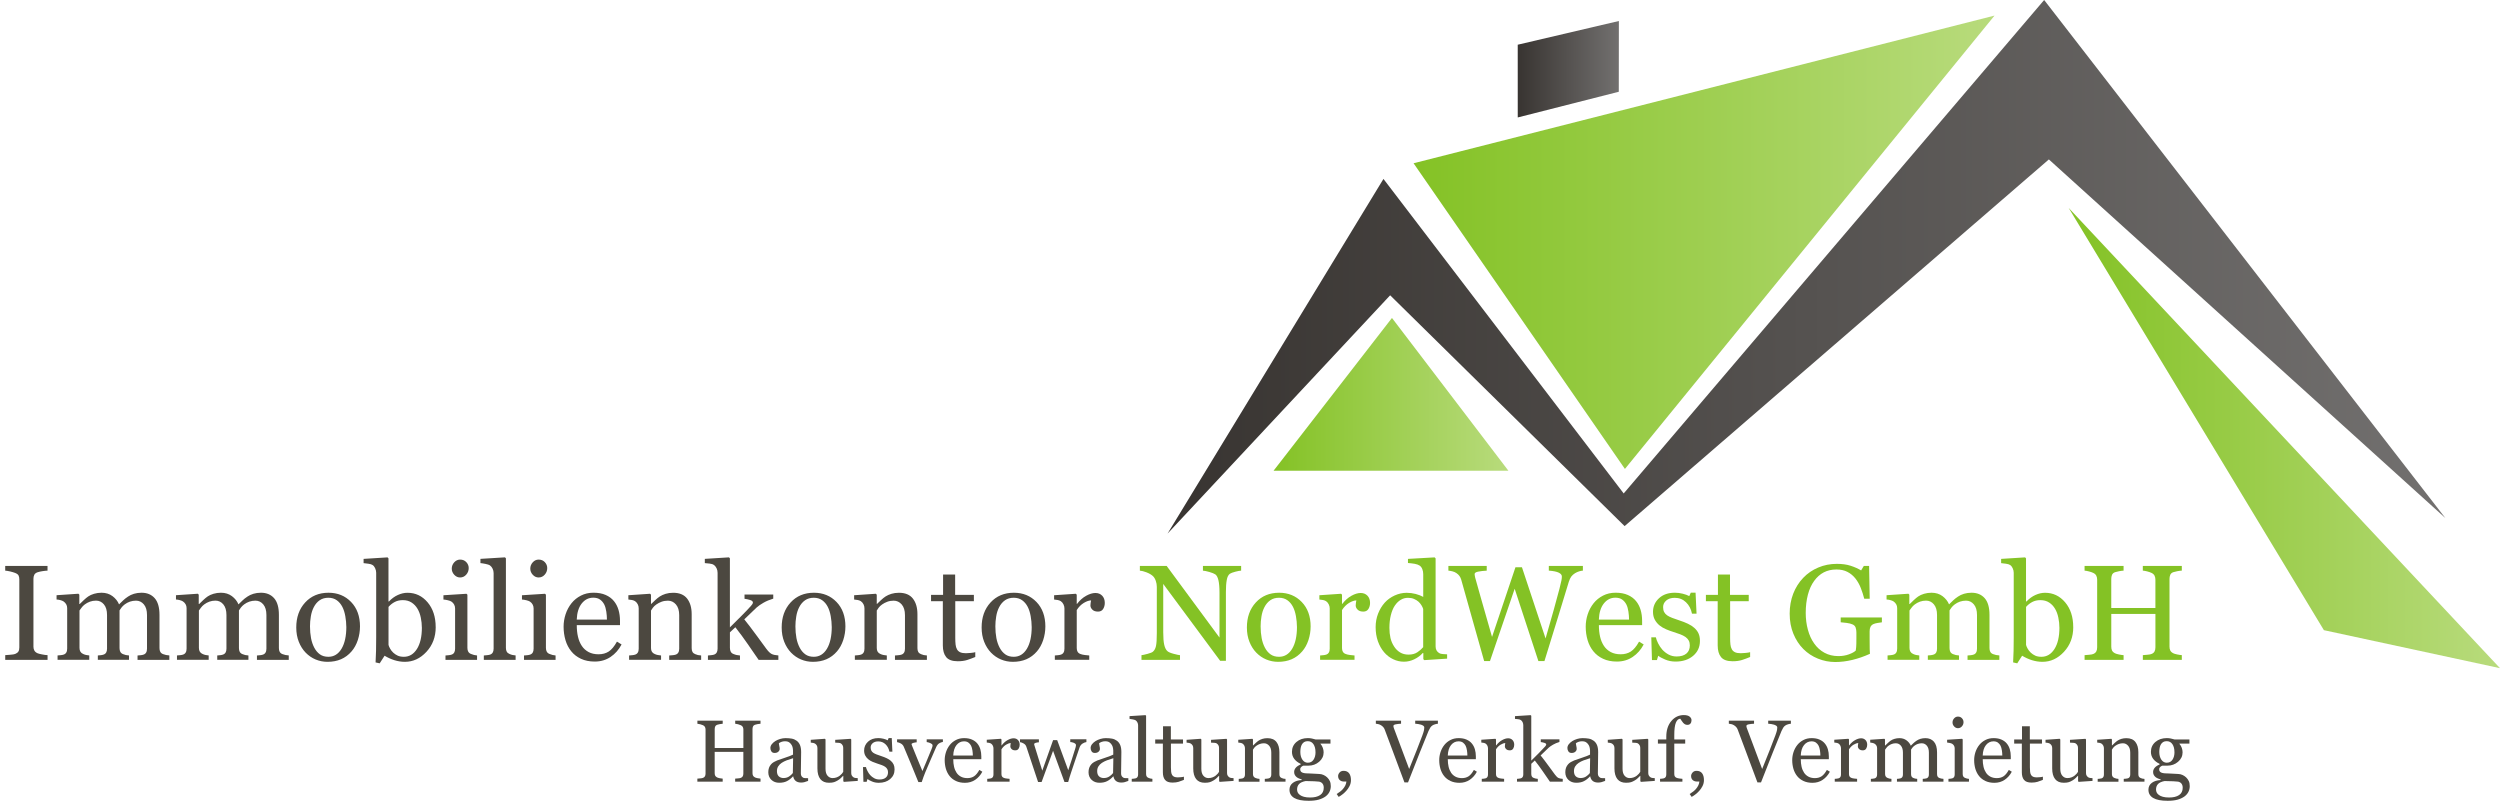 <?xml version="1.0" encoding="UTF-8"?>
<!DOCTYPE svg PUBLIC "-//W3C//DTD SVG 1.1//EN" "http://www.w3.org/Graphics/SVG/1.1/DTD/svg11.dtd">
<!-- Creator: CorelDRAW -->
<svg xmlns="http://www.w3.org/2000/svg" xml:space="preserve" width="146.477mm" height="46.918mm" style="shape-rendering:geometricPrecision; text-rendering:geometricPrecision; image-rendering:optimizeQuality; fill-rule:evenodd; clip-rule:evenodd"
viewBox="0 0 143.978 46.117"
 xmlns:xlink="http://www.w3.org/1999/xlink">
 <defs>
  <style type="text/css">
   <![CDATA[
    .fil0 {fill:#4C4840;fill-rule:nonzero}
    .fil1 {fill:#84C225;fill-rule:nonzero}
    .fil4 {fill:url(#id0)}
    .fil6 {fill:url(#id1)}
    .fil2 {fill:url(#id2)}
    .fil5 {fill:url(#id3)}
    .fil3 {fill:url(#id4)}
   ]]>
  </style>
  <linearGradient id="id0" gradientUnits="userSpaceOnUse" x1="119.137" y1="25.228" x2="143.978" y2="25.228">
   <stop offset="0" style="stop-color:#84C225"/>
   <stop offset="1" style="stop-color:#B8DB7C"/>
  </linearGradient>
  <linearGradient id="id1" gradientUnits="userSpaceOnUse" x1="87.408" y1="3.986" x2="93.233" y2="3.986">
   <stop offset="0" style="stop-color:#383431"/>
   <stop offset="1" style="stop-color:#72706F"/>
  </linearGradient>
  <linearGradient id="id2" gradientUnits="userSpaceOnUse" xlink:href="#id1" x1="67.241" y1="15.365" x2="140.83" y2="15.365">
  </linearGradient>
  <linearGradient id="id3" gradientUnits="userSpaceOnUse" xlink:href="#id0" x1="73.347" y1="22.709" x2="86.87" y2="22.709">
  </linearGradient>
  <linearGradient id="id4" gradientUnits="userSpaceOnUse" xlink:href="#id0" x1="81.409" y1="13.951" x2="114.868" y2="13.951">
  </linearGradient>
 </defs>
 <g id="Ebene_x0020_1">
  <path class="fil0" d="M43.797 45.018l-1.458 0 0 -0.176c0.04,-0.003 0.097,-0.008 0.172,-0.015 0.075,-0.006 0.127,-0.016 0.155,-0.03 0.05,-0.019 0.086,-0.05 0.109,-0.09 0.023,-0.041 0.035,-0.093 0.035,-0.157l0 -1.25 -1.651 0 0 1.223c0,0.057 0.009,0.106 0.028,0.146 0.019,0.04 0.057,0.074 0.113,0.104 0.028,0.015 0.078,0.03 0.15,0.045 0.072,0.014 0.128,0.023 0.17,0.024l0 0.176 -1.458 0 0 -0.176c0.04,-0.003 0.097,-0.008 0.172,-0.015 0.075,-0.006 0.127,-0.016 0.155,-0.03 0.049,-0.019 0.085,-0.05 0.109,-0.09 0.023,-0.041 0.035,-0.093 0.035,-0.157l0 -2.535c0,-0.052 -0.011,-0.101 -0.032,-0.144 -0.022,-0.044 -0.059,-0.078 -0.111,-0.103 -0.045,-0.021 -0.099,-0.04 -0.162,-0.057 -0.063,-0.017 -0.118,-0.026 -0.165,-0.03l0 -0.176 1.458 0 0 0.176c-0.046,0.002 -0.103,0.009 -0.17,0.022 -0.067,0.013 -0.117,0.025 -0.15,0.037 -0.057,0.02 -0.094,0.053 -0.113,0.099 -0.019,0.046 -0.028,0.097 -0.028,0.151l0 1.089 1.651 0 0 -1.065c0,-0.052 -0.011,-0.101 -0.032,-0.144 -0.022,-0.044 -0.059,-0.078 -0.112,-0.103 -0.045,-0.021 -0.099,-0.04 -0.162,-0.057 -0.063,-0.017 -0.118,-0.026 -0.165,-0.03l0 -0.176 1.458 0 0 0.176c-0.046,0.002 -0.103,0.009 -0.17,0.022 -0.067,0.013 -0.117,0.025 -0.15,0.037 -0.057,0.02 -0.094,0.053 -0.112,0.099 -0.019,0.046 -0.029,0.097 -0.029,0.151l0 2.532c0,0.057 0.009,0.106 0.029,0.146 0.019,0.04 0.056,0.074 0.112,0.104 0.028,0.015 0.078,0.03 0.15,0.045 0.072,0.014 0.128,0.023 0.17,0.024l0 0.176z"/>
  <path id="1" class="fil0" d="M46.54 44.973c-0.078,0.028 -0.145,0.051 -0.204,0.069 -0.059,0.017 -0.125,0.026 -0.199,0.026 -0.129,0 -0.231,-0.03 -0.308,-0.09 -0.077,-0.061 -0.126,-0.149 -0.147,-0.264l-0.015 0c-0.107,0.118 -0.222,0.21 -0.346,0.272 -0.122,0.063 -0.27,0.094 -0.444,0.094 -0.183,0 -0.334,-0.056 -0.452,-0.168 -0.118,-0.112 -0.178,-0.259 -0.178,-0.44 0,-0.095 0.014,-0.178 0.04,-0.253 0.027,-0.074 0.066,-0.141 0.119,-0.201 0.041,-0.049 0.095,-0.093 0.163,-0.132 0.068,-0.039 0.132,-0.07 0.191,-0.093 0.074,-0.028 0.225,-0.08 0.451,-0.156 0.227,-0.076 0.38,-0.135 0.46,-0.178l0 -0.245c0,-0.021 -0.004,-0.063 -0.014,-0.123 -0.009,-0.061 -0.029,-0.119 -0.058,-0.173 -0.033,-0.062 -0.079,-0.115 -0.14,-0.16 -0.06,-0.046 -0.145,-0.068 -0.256,-0.068 -0.076,0 -0.146,0.013 -0.211,0.039 -0.065,0.025 -0.112,0.052 -0.138,0.08 0,0.033 0.008,0.081 0.024,0.146 0.016,0.064 0.024,0.123 0.024,0.178 0,0.057 -0.026,0.11 -0.078,0.158 -0.052,0.048 -0.124,0.072 -0.217,0.072 -0.082,0 -0.143,-0.03 -0.182,-0.088 -0.039,-0.058 -0.058,-0.124 -0.058,-0.197 0,-0.076 0.027,-0.149 0.08,-0.218 0.054,-0.069 0.123,-0.131 0.21,-0.185 0.074,-0.046 0.164,-0.085 0.27,-0.118 0.106,-0.032 0.209,-0.048 0.309,-0.048 0.139,0 0.259,0.01 0.363,0.029 0.103,0.019 0.196,0.06 0.281,0.122 0.085,0.061 0.148,0.144 0.192,0.248 0.044,0.105 0.066,0.24 0.066,0.405 0,0.237 -0.003,0.445 -0.008,0.628 -0.005,0.182 -0.008,0.382 -0.008,0.598 0,0.064 0.011,0.115 0.034,0.153 0.022,0.038 0.057,0.07 0.102,0.097 0.025,0.014 0.064,0.023 0.117,0.024 0.054,0.002 0.109,0.003 0.165,0.003l0 0.158zm-0.864 -1.307c-0.14,0.041 -0.264,0.082 -0.369,0.122 -0.106,0.04 -0.204,0.089 -0.294,0.149 -0.083,0.056 -0.148,0.123 -0.196,0.199 -0.047,0.076 -0.072,0.167 -0.072,0.273 0,0.137 0.036,0.238 0.108,0.303 0.072,0.064 0.163,0.096 0.273,0.096 0.117,0 0.221,-0.029 0.31,-0.085 0.089,-0.057 0.164,-0.124 0.225,-0.202l0.015 -0.854z"/>
  <path id="12" class="fil0" d="M49.399 44.973l-0.795 0.055 -0.037 -0.035 0 -0.31 -0.014 0c-0.04,0.041 -0.084,0.086 -0.134,0.133 -0.049,0.047 -0.106,0.09 -0.171,0.128 -0.074,0.045 -0.146,0.079 -0.215,0.101 -0.069,0.024 -0.167,0.035 -0.294,0.035 -0.216,0 -0.381,-0.07 -0.494,-0.211 -0.112,-0.141 -0.169,-0.346 -0.169,-0.615l0 -1.169c0,-0.059 -0.012,-0.109 -0.034,-0.15 -0.022,-0.041 -0.055,-0.076 -0.098,-0.106 -0.03,-0.019 -0.067,-0.034 -0.111,-0.043 -0.045,-0.009 -0.092,-0.015 -0.141,-0.019l0 -0.161 0.814 -0.059 0.037 0.035 0 1.696c0,0.177 0.04,0.309 0.119,0.399 0.079,0.089 0.174,0.133 0.285,0.133 0.09,0 0.172,-0.014 0.242,-0.042 0.071,-0.028 0.13,-0.061 0.178,-0.099 0.045,-0.035 0.084,-0.072 0.117,-0.11 0.034,-0.039 0.06,-0.075 0.078,-0.108l0 -1.384c0,-0.054 -0.011,-0.102 -0.035,-0.144 -0.023,-0.042 -0.055,-0.078 -0.096,-0.107 -0.03,-0.02 -0.074,-0.032 -0.133,-0.036 -0.058,-0.004 -0.124,-0.008 -0.197,-0.011l0 -0.161 0.886 -0.059 0.037 0.035 0 1.938c0,0.057 0.012,0.104 0.035,0.144 0.024,0.04 0.056,0.074 0.097,0.101 0.029,0.019 0.065,0.03 0.106,0.036 0.041,0.005 0.087,0.009 0.137,0.011l0 0.161z"/>
  <path id="123" class="fil0" d="M51.309 43.823c0.068,0.059 0.12,0.128 0.156,0.205 0.036,0.078 0.054,0.172 0.054,0.285 0,0.226 -0.085,0.411 -0.253,0.554 -0.169,0.144 -0.389,0.215 -0.657,0.215 -0.142,0 -0.273,-0.025 -0.392,-0.077 -0.12,-0.051 -0.205,-0.098 -0.257,-0.141l-0.049 0.161 -0.186 0 -0.024 -0.849 0.171 0c0.013,0.064 0.041,0.139 0.085,0.225 0.042,0.086 0.095,0.164 0.155,0.233 0.064,0.073 0.142,0.134 0.232,0.183 0.09,0.049 0.191,0.074 0.303,0.074 0.159,0 0.281,-0.036 0.367,-0.108 0.085,-0.072 0.128,-0.174 0.128,-0.308 0,-0.069 -0.014,-0.128 -0.041,-0.179 -0.028,-0.051 -0.068,-0.095 -0.12,-0.133 -0.055,-0.038 -0.122,-0.072 -0.201,-0.102 -0.079,-0.03 -0.167,-0.061 -0.265,-0.09 -0.078,-0.024 -0.164,-0.055 -0.259,-0.096 -0.096,-0.04 -0.177,-0.088 -0.244,-0.143 -0.073,-0.057 -0.132,-0.128 -0.178,-0.212 -0.046,-0.085 -0.069,-0.183 -0.069,-0.297 0,-0.199 0.074,-0.369 0.223,-0.508 0.149,-0.139 0.347,-0.208 0.597,-0.208 0.095,0 0.193,0.013 0.293,0.037 0.1,0.025 0.181,0.055 0.244,0.09l0.057 -0.129 0.178 0 0.037 0.785 -0.171 0c-0.035,-0.175 -0.11,-0.317 -0.225,-0.427 -0.114,-0.11 -0.254,-0.165 -0.419,-0.165 -0.135,0 -0.242,0.034 -0.319,0.101 -0.078,0.068 -0.117,0.15 -0.117,0.245 0,0.074 0.013,0.136 0.039,0.186 0.025,0.049 0.063,0.091 0.115,0.126 0.05,0.033 0.112,0.064 0.187,0.093 0.075,0.029 0.168,0.062 0.279,0.098 0.109,0.035 0.211,0.075 0.308,0.121 0.097,0.046 0.177,0.098 0.239,0.154z"/>
  <path id="1234" class="fil0" d="M54.3 42.728c-0.074,0.013 -0.144,0.04 -0.211,0.08 -0.067,0.041 -0.124,0.112 -0.172,0.215 -0.097,0.22 -0.198,0.451 -0.302,0.692 -0.104,0.24 -0.212,0.492 -0.324,0.756 -0.033,0.075 -0.068,0.166 -0.105,0.27 -0.037,0.104 -0.072,0.204 -0.103,0.299l-0.193 0c-0.157,-0.388 -0.302,-0.741 -0.433,-1.06 -0.132,-0.319 -0.27,-0.646 -0.411,-0.982 -0.034,-0.075 -0.087,-0.134 -0.16,-0.177 -0.073,-0.042 -0.148,-0.069 -0.222,-0.08l0 -0.164 1.129 0 0 0.173c-0.049,0.002 -0.112,0.013 -0.185,0.031 -0.074,0.019 -0.111,0.045 -0.111,0.078 0,0.005 0.004,0.018 0.012,0.039 0.008,0.02 0.017,0.044 0.025,0.07 0.068,0.168 0.163,0.404 0.287,0.706 0.123,0.302 0.224,0.546 0.302,0.73 0.059,-0.142 0.134,-0.319 0.224,-0.53 0.09,-0.211 0.187,-0.447 0.291,-0.707 0.017,-0.045 0.032,-0.086 0.047,-0.125 0.015,-0.039 0.022,-0.079 0.022,-0.118 0,-0.028 -0.013,-0.053 -0.04,-0.075 -0.027,-0.022 -0.06,-0.041 -0.098,-0.058 -0.038,-0.016 -0.075,-0.029 -0.111,-0.037 -0.036,-0.008 -0.066,-0.013 -0.089,-0.017l0 -0.159 0.933 0 0 0.151z"/>
  <path id="12345" class="fil0" d="M56.574 44.444c-0.102,0.195 -0.239,0.35 -0.411,0.466 -0.172,0.116 -0.369,0.173 -0.591,0.173 -0.197,0 -0.368,-0.035 -0.516,-0.104 -0.148,-0.069 -0.27,-0.163 -0.365,-0.282 -0.096,-0.118 -0.167,-0.258 -0.215,-0.416 -0.046,-0.159 -0.07,-0.326 -0.07,-0.503 0,-0.158 0.025,-0.313 0.075,-0.466 0.051,-0.153 0.124,-0.29 0.222,-0.412 0.094,-0.117 0.21,-0.211 0.35,-0.283 0.139,-0.072 0.296,-0.108 0.469,-0.108 0.178,0 0.331,0.028 0.458,0.085 0.128,0.056 0.231,0.133 0.309,0.23 0.076,0.093 0.133,0.202 0.17,0.327 0.037,0.126 0.056,0.262 0.056,0.408l0 0.164 -1.616 0c0,0.16 0.015,0.305 0.046,0.435 0.03,0.131 0.079,0.245 0.145,0.345 0.064,0.096 0.148,0.171 0.252,0.226 0.104,0.055 0.228,0.083 0.372,0.083 0.147,0 0.274,-0.035 0.38,-0.103 0.106,-0.069 0.209,-0.192 0.308,-0.37l0.173 0.106zm-0.547 -0.93c0,-0.093 -0.008,-0.192 -0.024,-0.297 -0.016,-0.106 -0.041,-0.194 -0.075,-0.265 -0.038,-0.076 -0.09,-0.138 -0.156,-0.186 -0.066,-0.048 -0.151,-0.072 -0.255,-0.072 -0.173,0 -0.317,0.072 -0.432,0.216 -0.115,0.144 -0.177,0.346 -0.187,0.603l1.129 0z"/>
  <path id="123456" class="fil0" d="M58.725 42.891c0,0.084 -0.021,0.159 -0.062,0.225 -0.041,0.065 -0.105,0.097 -0.191,0.097 -0.092,0 -0.163,-0.024 -0.211,-0.072 -0.049,-0.047 -0.074,-0.101 -0.074,-0.158 0,-0.036 0.003,-0.069 0.008,-0.099 0.006,-0.03 0.012,-0.06 0.016,-0.09 -0.077,0 -0.168,0.031 -0.272,0.094 -0.104,0.063 -0.192,0.152 -0.264,0.268l0 1.421c0,0.058 0.011,0.105 0.033,0.14 0.023,0.036 0.058,0.064 0.106,0.082 0.041,0.017 0.095,0.029 0.16,0.037 0.065,0.008 0.122,0.014 0.169,0.018l0 0.163 -1.287 0 0 -0.163c0.038,-0.003 0.077,-0.007 0.117,-0.01 0.04,-0.003 0.075,-0.01 0.106,-0.02 0.046,-0.014 0.08,-0.041 0.102,-0.078 0.023,-0.037 0.034,-0.085 0.034,-0.144l0 -1.507c0,-0.052 -0.012,-0.101 -0.036,-0.151 -0.024,-0.05 -0.057,-0.09 -0.1,-0.119 -0.031,-0.019 -0.068,-0.034 -0.112,-0.043 -0.043,-0.009 -0.09,-0.015 -0.138,-0.019l0 -0.161 0.812 -0.055 0.035 0.035 0 0.344 0.012 0c0.102,-0.133 0.216,-0.235 0.342,-0.304 0.125,-0.069 0.24,-0.104 0.344,-0.104 0.104,0 0.188,0.034 0.253,0.101 0.065,0.068 0.098,0.159 0.098,0.272z"/>
  <path id="1234567" class="fil0" d="M62.57 42.736c-0.069,0.007 -0.144,0.035 -0.224,0.086 -0.08,0.052 -0.139,0.128 -0.175,0.231 -0.083,0.242 -0.161,0.472 -0.234,0.689 -0.074,0.217 -0.156,0.461 -0.246,0.731 -0.03,0.086 -0.06,0.178 -0.09,0.278 -0.03,0.099 -0.058,0.193 -0.083,0.285l-0.213 0 -0.657 -1.797 -0.661 1.797 -0.203 0c-0.124,-0.367 -0.245,-0.73 -0.363,-1.091 -0.118,-0.361 -0.223,-0.674 -0.313,-0.942 -0.026,-0.078 -0.077,-0.139 -0.151,-0.183 -0.074,-0.044 -0.146,-0.071 -0.215,-0.079l0 -0.164 1.089 0 0 0.173c-0.054,0.002 -0.113,0.011 -0.177,0.028 -0.063,0.016 -0.096,0.043 -0.096,0.081 0,0.007 0.003,0.021 0.008,0.042 0.006,0.022 0.014,0.045 0.021,0.069 0.053,0.173 0.113,0.367 0.18,0.58 0.067,0.214 0.153,0.492 0.259,0.833l0.623 -1.757 0.237 0 0.636 1.733c0.071,-0.221 0.142,-0.435 0.212,-0.643 0.07,-0.207 0.132,-0.401 0.184,-0.583 0.012,-0.042 0.023,-0.082 0.034,-0.117 0.01,-0.035 0.016,-0.07 0.016,-0.105 0,-0.03 -0.013,-0.057 -0.04,-0.079 -0.026,-0.023 -0.059,-0.042 -0.096,-0.057 -0.034,-0.013 -0.069,-0.024 -0.108,-0.03 -0.039,-0.007 -0.067,-0.01 -0.085,-0.01l0 -0.159 0.929 0 0 0.159z"/>
  <path id="12345678" class="fil0" d="M64.983 44.973c-0.078,0.028 -0.145,0.051 -0.204,0.069 -0.059,0.017 -0.125,0.026 -0.199,0.026 -0.129,0 -0.231,-0.03 -0.308,-0.09 -0.077,-0.061 -0.126,-0.149 -0.147,-0.264l-0.015 0c-0.107,0.118 -0.222,0.21 -0.346,0.272 -0.122,0.063 -0.27,0.094 -0.444,0.094 -0.183,0 -0.334,-0.056 -0.452,-0.168 -0.118,-0.112 -0.178,-0.259 -0.178,-0.44 0,-0.095 0.014,-0.178 0.04,-0.253 0.027,-0.074 0.066,-0.141 0.119,-0.201 0.041,-0.049 0.095,-0.093 0.163,-0.132 0.068,-0.039 0.132,-0.07 0.191,-0.093 0.074,-0.028 0.225,-0.08 0.451,-0.156 0.227,-0.076 0.38,-0.135 0.46,-0.178l0 -0.245c0,-0.021 -0.004,-0.063 -0.014,-0.123 -0.009,-0.061 -0.029,-0.119 -0.058,-0.173 -0.033,-0.062 -0.079,-0.115 -0.14,-0.16 -0.06,-0.046 -0.145,-0.068 -0.256,-0.068 -0.076,0 -0.146,0.013 -0.211,0.039 -0.065,0.025 -0.112,0.052 -0.138,0.08 0,0.033 0.008,0.081 0.024,0.146 0.016,0.064 0.024,0.123 0.024,0.178 0,0.057 -0.026,0.11 -0.078,0.158 -0.052,0.048 -0.124,0.072 -0.217,0.072 -0.082,0 -0.143,-0.03 -0.182,-0.088 -0.039,-0.058 -0.058,-0.124 -0.058,-0.197 0,-0.076 0.027,-0.149 0.08,-0.218 0.054,-0.069 0.123,-0.131 0.21,-0.185 0.074,-0.046 0.164,-0.085 0.27,-0.118 0.106,-0.032 0.209,-0.048 0.309,-0.048 0.139,0 0.259,0.01 0.363,0.029 0.103,0.019 0.196,0.06 0.281,0.122 0.085,0.061 0.148,0.144 0.192,0.248 0.044,0.105 0.066,0.24 0.066,0.405 0,0.237 -0.003,0.445 -0.008,0.628 -0.005,0.182 -0.008,0.382 -0.008,0.598 0,0.064 0.011,0.115 0.034,0.153 0.022,0.038 0.057,0.07 0.102,0.097 0.025,0.014 0.064,0.023 0.117,0.024 0.054,0.002 0.109,0.003 0.165,0.003l0 0.158zm-0.864 -1.307c-0.14,0.041 -0.264,0.082 -0.369,0.122 -0.106,0.04 -0.204,0.089 -0.294,0.149 -0.083,0.056 -0.148,0.123 -0.196,0.199 -0.047,0.076 -0.072,0.167 -0.072,0.273 0,0.137 0.036,0.238 0.108,0.303 0.072,0.064 0.163,0.096 0.273,0.096 0.117,0 0.221,-0.029 0.31,-0.085 0.089,-0.057 0.164,-0.124 0.225,-0.202l0.015 -0.854z"/>
  <path id="123456789" class="fil0" d="M66.369 45.018l-1.191 0 0 -0.163c0.038,-0.003 0.079,-0.008 0.122,-0.012 0.043,-0.003 0.079,-0.01 0.106,-0.019 0.046,-0.014 0.081,-0.041 0.104,-0.078 0.023,-0.037 0.035,-0.085 0.035,-0.144l0 -2.827c0,-0.059 -0.013,-0.115 -0.039,-0.167 -0.025,-0.052 -0.058,-0.093 -0.1,-0.123 -0.03,-0.019 -0.084,-0.038 -0.164,-0.054 -0.079,-0.017 -0.142,-0.026 -0.19,-0.03l0 -0.159 0.918 -0.057 0.035 0.037 0 3.349c0,0.057 0.01,0.105 0.032,0.142 0.021,0.037 0.056,0.066 0.104,0.085 0.036,0.017 0.072,0.029 0.107,0.037 0.035,0.008 0.076,0.014 0.12,0.018l0 0.163z"/>
  <path id="12345678910" class="fil0" d="M68.183 44.912c-0.107,0.045 -0.209,0.082 -0.304,0.112 -0.096,0.03 -0.213,0.046 -0.351,0.046 -0.205,0 -0.349,-0.052 -0.432,-0.156 -0.084,-0.103 -0.125,-0.248 -0.125,-0.437l0 -1.653 -0.441 0 0 -0.237 0.45 0 0 -0.76 0.451 0 0 0.76 0.7 0 0 0.237 -0.696 0 0 1.365c0,0.102 0.004,0.188 0.012,0.256 0.007,0.068 0.024,0.128 0.053,0.179 0.026,0.048 0.066,0.085 0.118,0.109 0.053,0.024 0.124,0.037 0.213,0.037 0.041,0 0.102,-0.003 0.182,-0.011 0.08,-0.008 0.137,-0.017 0.17,-0.029l0 0.181z"/>
  <path id="1234567891011" class="fil0" d="M71.043 44.973l-0.795 0.055 -0.037 -0.035 0 -0.31 -0.014 0c-0.04,0.041 -0.084,0.086 -0.134,0.133 -0.049,0.047 -0.106,0.09 -0.171,0.128 -0.074,0.045 -0.146,0.079 -0.215,0.101 -0.069,0.024 -0.167,0.035 -0.294,0.035 -0.216,0 -0.381,-0.07 -0.494,-0.211 -0.112,-0.141 -0.169,-0.346 -0.169,-0.615l0 -1.169c0,-0.059 -0.012,-0.109 -0.034,-0.15 -0.022,-0.041 -0.055,-0.076 -0.098,-0.106 -0.03,-0.019 -0.067,-0.034 -0.111,-0.043 -0.045,-0.009 -0.092,-0.015 -0.141,-0.019l0 -0.161 0.814 -0.059 0.037 0.035 0 1.696c0,0.177 0.04,0.309 0.119,0.399 0.079,0.089 0.174,0.133 0.285,0.133 0.09,0 0.172,-0.014 0.242,-0.042 0.071,-0.028 0.13,-0.061 0.178,-0.099 0.045,-0.035 0.084,-0.072 0.117,-0.11 0.034,-0.039 0.06,-0.075 0.078,-0.108l0 -1.384c0,-0.054 -0.011,-0.102 -0.035,-0.144 -0.023,-0.042 -0.055,-0.078 -0.096,-0.107 -0.03,-0.02 -0.074,-0.032 -0.133,-0.036 -0.058,-0.004 -0.124,-0.008 -0.197,-0.011l0 -0.161 0.886 -0.059 0.037 0.035 0 1.938c0,0.057 0.012,0.104 0.035,0.144 0.024,0.04 0.056,0.074 0.097,0.101 0.029,0.019 0.065,0.03 0.106,0.036 0.041,0.005 0.087,0.009 0.137,0.011l0 0.161z"/>
  <path id="123456789101112" class="fil0" d="M74.037 45.018l-1.196 0 0 -0.163c0.038,-0.003 0.08,-0.007 0.125,-0.01 0.046,-0.003 0.083,-0.01 0.113,-0.02 0.046,-0.014 0.08,-0.041 0.102,-0.078 0.023,-0.037 0.034,-0.085 0.034,-0.144l0 -1.256c0,-0.173 -0.041,-0.307 -0.123,-0.4 -0.082,-0.094 -0.182,-0.141 -0.298,-0.141 -0.088,0 -0.168,0.014 -0.241,0.041 -0.072,0.027 -0.137,0.061 -0.193,0.101 -0.054,0.038 -0.098,0.079 -0.13,0.122 -0.032,0.044 -0.056,0.079 -0.07,0.105l0 1.404c0,0.056 0.011,0.102 0.035,0.139 0.023,0.036 0.058,0.064 0.104,0.084 0.035,0.017 0.072,0.029 0.112,0.037 0.04,0.008 0.082,0.014 0.125,0.018l0 0.163 -1.196 0 0 -0.163c0.038,-0.003 0.077,-0.007 0.117,-0.01 0.04,-0.003 0.075,-0.01 0.106,-0.02 0.046,-0.014 0.08,-0.041 0.102,-0.078 0.023,-0.037 0.034,-0.085 0.034,-0.144l0 -1.507c0,-0.057 -0.012,-0.108 -0.036,-0.155 -0.024,-0.047 -0.057,-0.086 -0.1,-0.116 -0.031,-0.019 -0.068,-0.034 -0.112,-0.043 -0.043,-0.009 -0.09,-0.015 -0.138,-0.019l0 -0.161 0.812 -0.055 0.035 0.035 0 0.344 0.012 0c0.04,-0.039 0.09,-0.087 0.149,-0.142 0.059,-0.055 0.116,-0.101 0.168,-0.135 0.062,-0.04 0.134,-0.073 0.218,-0.099 0.085,-0.026 0.179,-0.04 0.285,-0.04 0.234,0 0.408,0.074 0.521,0.219 0.113,0.146 0.169,0.341 0.169,0.583l0 1.27c0,0.058 0.01,0.105 0.03,0.14 0.019,0.035 0.053,0.063 0.101,0.083 0.04,0.017 0.074,0.028 0.102,0.035 0.029,0.007 0.069,0.012 0.12,0.015l0 0.163z"/>
  <path id="12345678910111213" class="fil0" d="M76.429 44.766c0.066,0.063 0.117,0.133 0.156,0.213 0.038,0.079 0.057,0.177 0.057,0.295 0,0.117 -0.025,0.227 -0.076,0.33 -0.052,0.103 -0.129,0.193 -0.233,0.269 -0.111,0.078 -0.242,0.138 -0.395,0.181 -0.154,0.042 -0.344,0.064 -0.57,0.064 -0.37,0 -0.646,-0.054 -0.83,-0.162 -0.183,-0.108 -0.275,-0.266 -0.275,-0.474 0,-0.168 0.066,-0.302 0.198,-0.399 0.133,-0.097 0.301,-0.15 0.505,-0.158l0 -0.035c-0.05,-0.015 -0.101,-0.034 -0.154,-0.056 -0.052,-0.023 -0.098,-0.048 -0.136,-0.079 -0.042,-0.035 -0.077,-0.075 -0.104,-0.123 -0.026,-0.046 -0.04,-0.105 -0.04,-0.174 0,-0.088 0.031,-0.168 0.093,-0.242 0.062,-0.074 0.156,-0.136 0.281,-0.189l0 -0.037c-0.159,-0.074 -0.281,-0.17 -0.369,-0.286 -0.087,-0.117 -0.131,-0.252 -0.131,-0.405 0,-0.231 0.086,-0.421 0.259,-0.569 0.172,-0.149 0.393,-0.223 0.662,-0.223 0.074,0 0.148,0.008 0.221,0.023 0.074,0.014 0.148,0.034 0.224,0.057l0.852 0 0 0.237 -0.575 0 0 0.015c0.062,0.071 0.106,0.15 0.136,0.235 0.03,0.086 0.045,0.17 0.045,0.253 0,0.215 -0.087,0.396 -0.261,0.545 -0.174,0.148 -0.377,0.222 -0.607,0.222l-0.3 0c-0.038,0.013 -0.077,0.037 -0.118,0.072 -0.041,0.035 -0.063,0.082 -0.063,0.141 0,0.061 0.018,0.108 0.052,0.14 0.035,0.032 0.077,0.054 0.126,0.065 0.048,0.013 0.104,0.022 0.167,0.025 0.063,0.003 0.129,0.005 0.197,0.007 0.073,0.002 0.172,0.007 0.298,0.015 0.127,0.008 0.215,0.014 0.269,0.015 0.076,0.002 0.152,0.021 0.229,0.054 0.077,0.033 0.146,0.079 0.209,0.136zm-0.668 -1.448c0,-0.193 -0.04,-0.346 -0.118,-0.461 -0.078,-0.115 -0.188,-0.172 -0.33,-0.172 -0.078,0 -0.144,0.016 -0.199,0.048 -0.055,0.033 -0.1,0.079 -0.134,0.138 -0.033,0.054 -0.057,0.12 -0.071,0.197 -0.013,0.077 -0.021,0.156 -0.021,0.237 0,0.183 0.041,0.332 0.12,0.448 0.08,0.116 0.184,0.173 0.311,0.173 0.142,0 0.251,-0.057 0.328,-0.172 0.077,-0.114 0.116,-0.259 0.116,-0.434zm0.475 2.047c0,-0.092 -0.021,-0.168 -0.064,-0.227 -0.043,-0.06 -0.108,-0.101 -0.196,-0.122 -0.046,-0.007 -0.141,-0.014 -0.285,-0.022 -0.143,-0.008 -0.31,-0.013 -0.499,-0.013 -0.178,0.035 -0.305,0.093 -0.38,0.175 -0.075,0.081 -0.112,0.187 -0.112,0.315 0,0.058 0.012,0.113 0.037,0.166 0.024,0.053 0.068,0.102 0.128,0.146 0.057,0.043 0.135,0.079 0.232,0.106 0.098,0.027 0.216,0.04 0.357,0.04 0.242,0 0.433,-0.046 0.573,-0.139 0.139,-0.094 0.21,-0.235 0.21,-0.425z"/>
  <path id="1234567891011121314" class="fil0" d="M77.803 44.931c0,0.119 -0.027,0.231 -0.08,0.337 -0.054,0.106 -0.116,0.196 -0.185,0.272 -0.071,0.079 -0.145,0.15 -0.225,0.21 -0.079,0.061 -0.152,0.109 -0.218,0.144l-0.114 -0.166c0.079,-0.05 0.15,-0.099 0.213,-0.149 0.063,-0.05 0.114,-0.099 0.154,-0.149 0.049,-0.057 0.091,-0.12 0.126,-0.188 0.035,-0.068 0.057,-0.144 0.067,-0.231l-0.126 0c-0.111,0 -0.197,-0.029 -0.259,-0.086 -0.063,-0.058 -0.093,-0.136 -0.093,-0.233 0,-0.069 0.028,-0.136 0.084,-0.202 0.057,-0.065 0.133,-0.097 0.231,-0.097 0.142,0 0.248,0.047 0.319,0.142 0.071,0.095 0.106,0.226 0.106,0.395z"/>
  <path id="123456789101112131415" class="fil0" d="M82.813 41.681c-0.043,0.002 -0.095,0.011 -0.156,0.028 -0.062,0.018 -0.112,0.039 -0.151,0.063 -0.057,0.035 -0.101,0.079 -0.135,0.133 -0.034,0.055 -0.067,0.119 -0.101,0.193 -0.11,0.262 -0.276,0.671 -0.497,1.227 -0.221,0.555 -0.449,1.134 -0.684,1.736l-0.205 0c-0.237,-0.639 -0.467,-1.255 -0.689,-1.847 -0.221,-0.592 -0.371,-0.993 -0.45,-1.201 -0.019,-0.051 -0.046,-0.096 -0.079,-0.134 -0.033,-0.039 -0.076,-0.076 -0.131,-0.111 -0.045,-0.028 -0.094,-0.049 -0.149,-0.063 -0.054,-0.014 -0.105,-0.023 -0.15,-0.026l0 -0.176 1.452 0 0 0.176c-0.123,0.007 -0.228,0.019 -0.313,0.037 -0.085,0.018 -0.128,0.05 -0.128,0.096 0,0.018 0.003,0.04 0.01,0.064 0.006,0.024 0.012,0.045 0.017,0.059 0.061,0.162 0.161,0.426 0.297,0.791 0.137,0.366 0.331,0.886 0.584,1.561 0.126,-0.306 0.27,-0.666 0.433,-1.082 0.163,-0.416 0.273,-0.701 0.329,-0.856 0.055,-0.15 0.087,-0.254 0.095,-0.312 0.009,-0.058 0.014,-0.105 0.014,-0.141 0,-0.038 -0.017,-0.07 -0.051,-0.095 -0.034,-0.025 -0.079,-0.047 -0.134,-0.066 -0.055,-0.016 -0.11,-0.029 -0.167,-0.037 -0.056,-0.008 -0.112,-0.014 -0.171,-0.019l0 -0.176 1.307 0 0 0.176z"/>
  <path id="12345678910111213141516" class="fil0" d="M85.055 44.444c-0.102,0.195 -0.239,0.35 -0.411,0.466 -0.172,0.116 -0.369,0.173 -0.591,0.173 -0.197,0 -0.368,-0.035 -0.516,-0.104 -0.148,-0.069 -0.27,-0.163 -0.365,-0.282 -0.096,-0.118 -0.167,-0.258 -0.215,-0.416 -0.046,-0.159 -0.07,-0.326 -0.07,-0.503 0,-0.158 0.025,-0.313 0.075,-0.466 0.051,-0.153 0.124,-0.29 0.222,-0.412 0.094,-0.117 0.21,-0.211 0.35,-0.283 0.139,-0.072 0.296,-0.108 0.469,-0.108 0.178,0 0.331,0.028 0.458,0.085 0.128,0.056 0.231,0.133 0.309,0.23 0.076,0.093 0.133,0.202 0.17,0.327 0.037,0.126 0.056,0.262 0.056,0.408l0 0.164 -1.616 0c0,0.16 0.015,0.305 0.046,0.435 0.03,0.131 0.079,0.245 0.145,0.345 0.064,0.096 0.148,0.171 0.252,0.226 0.104,0.055 0.228,0.083 0.372,0.083 0.147,0 0.274,-0.035 0.38,-0.103 0.106,-0.069 0.209,-0.192 0.308,-0.37l0.173 0.106zm-0.547 -0.93c0,-0.093 -0.008,-0.192 -0.024,-0.297 -0.016,-0.106 -0.041,-0.194 -0.075,-0.265 -0.038,-0.076 -0.09,-0.138 -0.156,-0.186 -0.066,-0.048 -0.151,-0.072 -0.255,-0.072 -0.173,0 -0.317,0.072 -0.432,0.216 -0.115,0.144 -0.177,0.346 -0.187,0.603l1.129 0z"/>
  <path id="1234567891011121314151617" class="fil0" d="M87.206 42.891c0,0.084 -0.021,0.159 -0.062,0.225 -0.041,0.065 -0.105,0.097 -0.191,0.097 -0.092,0 -0.163,-0.024 -0.211,-0.072 -0.049,-0.047 -0.074,-0.101 -0.074,-0.158 0,-0.036 0.003,-0.069 0.008,-0.099 0.006,-0.03 0.012,-0.06 0.016,-0.09 -0.077,0 -0.168,0.031 -0.272,0.094 -0.104,0.063 -0.192,0.152 -0.264,0.268l0 1.421c0,0.058 0.011,0.105 0.033,0.14 0.023,0.036 0.058,0.064 0.106,0.082 0.041,0.017 0.095,0.029 0.16,0.037 0.065,0.008 0.122,0.014 0.169,0.018l0 0.163 -1.287 0 0 -0.163c0.038,-0.003 0.077,-0.007 0.117,-0.01 0.04,-0.003 0.075,-0.01 0.106,-0.02 0.046,-0.014 0.08,-0.041 0.102,-0.078 0.023,-0.037 0.034,-0.085 0.034,-0.144l0 -1.507c0,-0.052 -0.012,-0.101 -0.036,-0.151 -0.024,-0.05 -0.057,-0.09 -0.1,-0.119 -0.031,-0.019 -0.068,-0.034 -0.112,-0.043 -0.043,-0.009 -0.09,-0.015 -0.138,-0.019l0 -0.161 0.812 -0.055 0.035 0.035 0 0.344 0.012 0c0.102,-0.133 0.216,-0.235 0.342,-0.304 0.125,-0.069 0.24,-0.104 0.344,-0.104 0.104,0 0.188,0.034 0.253,0.101 0.065,0.068 0.098,0.159 0.098,0.272z"/>
  <path id="123456789101112131415161718" class="fil0" d="M90 45.018l-0.738 0c-0.128,-0.187 -0.266,-0.386 -0.413,-0.599 -0.147,-0.213 -0.299,-0.42 -0.458,-0.621l-0.203 0.19 0 0.58c0,0.059 0.011,0.108 0.032,0.147 0.021,0.039 0.056,0.068 0.104,0.085 0.04,0.017 0.078,0.029 0.114,0.037 0.036,0.008 0.079,0.014 0.126,0.018l0 0.163 -1.198 0 0 -0.163c0.038,-0.003 0.078,-0.008 0.119,-0.012 0.041,-0.003 0.076,-0.01 0.104,-0.019 0.046,-0.014 0.081,-0.041 0.104,-0.078 0.023,-0.037 0.035,-0.085 0.035,-0.144l0 -2.837c0,-0.061 -0.013,-0.118 -0.038,-0.172 -0.026,-0.054 -0.059,-0.095 -0.101,-0.122 -0.035,-0.027 -0.089,-0.044 -0.162,-0.052 -0.074,-0.008 -0.133,-0.013 -0.177,-0.017l0 -0.159 0.903 -0.057 0.035 0.037 0 2.581c0.128,-0.128 0.268,-0.266 0.417,-0.414 0.149,-0.148 0.275,-0.28 0.377,-0.395 0.013,-0.014 0.028,-0.034 0.044,-0.057 0.015,-0.025 0.023,-0.044 0.023,-0.058 0,-0.045 -0.035,-0.078 -0.107,-0.099 -0.072,-0.022 -0.14,-0.036 -0.207,-0.045l0 -0.159 1.075 0 0 0.154c-0.139,0.041 -0.261,0.093 -0.368,0.155 -0.106,0.062 -0.188,0.117 -0.244,0.167 -0.04,0.033 -0.096,0.086 -0.168,0.161 -0.073,0.074 -0.174,0.172 -0.304,0.292 0.135,0.167 0.287,0.367 0.456,0.599 0.169,0.232 0.292,0.401 0.37,0.505 0.073,0.097 0.138,0.161 0.196,0.19 0.057,0.03 0.142,0.048 0.252,0.055l0 0.163z"/>
  <path id="12345678910111213141516171819" class="fil0" d="M92.441 44.973c-0.078,0.028 -0.145,0.051 -0.204,0.069 -0.059,0.017 -0.125,0.026 -0.199,0.026 -0.129,0 -0.231,-0.03 -0.308,-0.09 -0.077,-0.061 -0.126,-0.149 -0.147,-0.264l-0.015 0c-0.107,0.118 -0.222,0.21 -0.346,0.272 -0.122,0.063 -0.27,0.094 -0.444,0.094 -0.183,0 -0.334,-0.056 -0.452,-0.168 -0.118,-0.112 -0.178,-0.259 -0.178,-0.44 0,-0.095 0.014,-0.178 0.04,-0.253 0.027,-0.074 0.066,-0.141 0.119,-0.201 0.041,-0.049 0.095,-0.093 0.163,-0.132 0.068,-0.039 0.132,-0.07 0.191,-0.093 0.074,-0.028 0.225,-0.08 0.451,-0.156 0.227,-0.076 0.38,-0.135 0.46,-0.178l0 -0.245c0,-0.021 -0.004,-0.063 -0.014,-0.123 -0.009,-0.061 -0.029,-0.119 -0.058,-0.173 -0.033,-0.062 -0.079,-0.115 -0.14,-0.16 -0.06,-0.046 -0.145,-0.068 -0.256,-0.068 -0.076,0 -0.146,0.013 -0.211,0.039 -0.065,0.025 -0.112,0.052 -0.138,0.08 0,0.033 0.008,0.081 0.024,0.146 0.016,0.064 0.024,0.123 0.024,0.178 0,0.057 -0.026,0.11 -0.078,0.158 -0.052,0.048 -0.124,0.072 -0.217,0.072 -0.082,0 -0.143,-0.03 -0.182,-0.088 -0.039,-0.058 -0.058,-0.124 -0.058,-0.197 0,-0.076 0.027,-0.149 0.08,-0.218 0.054,-0.069 0.123,-0.131 0.21,-0.185 0.074,-0.046 0.164,-0.085 0.27,-0.118 0.106,-0.032 0.209,-0.048 0.309,-0.048 0.139,0 0.259,0.01 0.363,0.029 0.103,0.019 0.196,0.06 0.281,0.122 0.085,0.061 0.148,0.144 0.192,0.248 0.044,0.105 0.066,0.24 0.066,0.405 0,0.237 -0.003,0.445 -0.008,0.628 -0.005,0.182 -0.008,0.382 -0.008,0.598 0,0.064 0.011,0.115 0.034,0.153 0.022,0.038 0.057,0.07 0.102,0.097 0.025,0.014 0.064,0.023 0.117,0.024 0.054,0.002 0.109,0.003 0.165,0.003l0 0.158zm-0.864 -1.307c-0.14,0.041 -0.264,0.082 -0.369,0.122 -0.106,0.04 -0.204,0.089 -0.294,0.149 -0.083,0.056 -0.148,0.123 -0.196,0.199 -0.047,0.076 -0.072,0.167 -0.072,0.273 0,0.137 0.036,0.238 0.108,0.303 0.072,0.064 0.163,0.096 0.273,0.096 0.117,0 0.221,-0.029 0.31,-0.085 0.089,-0.057 0.164,-0.124 0.225,-0.202l0.015 -0.854z"/>
  <path id="1234567891011121314151617181920" class="fil0" d="M95.301 44.973l-0.795 0.055 -0.037 -0.035 0 -0.31 -0.014 0c-0.04,0.041 -0.084,0.086 -0.134,0.133 -0.049,0.047 -0.106,0.09 -0.171,0.128 -0.074,0.045 -0.146,0.079 -0.215,0.101 -0.069,0.024 -0.167,0.035 -0.294,0.035 -0.216,0 -0.381,-0.07 -0.494,-0.211 -0.112,-0.141 -0.169,-0.346 -0.169,-0.615l0 -1.169c0,-0.059 -0.012,-0.109 -0.034,-0.15 -0.022,-0.041 -0.055,-0.076 -0.098,-0.106 -0.03,-0.019 -0.067,-0.034 -0.111,-0.043 -0.045,-0.009 -0.092,-0.015 -0.141,-0.019l0 -0.161 0.814 -0.059 0.037 0.035 0 1.696c0,0.177 0.04,0.309 0.119,0.399 0.079,0.089 0.174,0.133 0.285,0.133 0.09,0 0.172,-0.014 0.242,-0.042 0.071,-0.028 0.13,-0.061 0.178,-0.099 0.045,-0.035 0.084,-0.072 0.117,-0.11 0.034,-0.039 0.06,-0.075 0.078,-0.108l0 -1.384c0,-0.054 -0.011,-0.102 -0.035,-0.144 -0.023,-0.042 -0.055,-0.078 -0.096,-0.107 -0.03,-0.02 -0.074,-0.032 -0.133,-0.036 -0.058,-0.004 -0.124,-0.008 -0.197,-0.011l0 -0.161 0.886 -0.059 0.037 0.035 0 1.938c0,0.057 0.012,0.104 0.035,0.144 0.024,0.04 0.056,0.074 0.097,0.101 0.029,0.019 0.065,0.03 0.106,0.036 0.041,0.005 0.087,0.009 0.137,0.011l0 0.161z"/>
  <path id="123456789101112131415161718192021" class="fil0" d="M97.416 41.48c0,0.074 -0.019,0.138 -0.059,0.188 -0.04,0.052 -0.1,0.077 -0.181,0.077 -0.051,0 -0.096,-0.011 -0.135,-0.032 -0.038,-0.022 -0.074,-0.051 -0.107,-0.087 -0.033,-0.036 -0.063,-0.077 -0.091,-0.123 -0.029,-0.046 -0.052,-0.084 -0.072,-0.112 -0.111,0.005 -0.196,0.082 -0.257,0.231 -0.06,0.15 -0.09,0.387 -0.09,0.714l0 0.25 0.629 0 0 0.237 -0.629 0 0 1.753c0,0.058 0.011,0.105 0.033,0.14 0.022,0.036 0.057,0.064 0.106,0.082 0.039,0.015 0.092,0.027 0.158,0.036 0.066,0.008 0.123,0.015 0.171,0.019l0 0.163 -1.287 0 0 -0.163c0.038,-0.003 0.077,-0.007 0.117,-0.01 0.041,-0.003 0.075,-0.01 0.105,-0.02 0.046,-0.014 0.081,-0.041 0.103,-0.078 0.022,-0.037 0.034,-0.085 0.034,-0.144l0 -1.778 -0.483 0 0 -0.237 0.483 0 0 -0.156c0,-0.371 0.095,-0.672 0.288,-0.902 0.192,-0.231 0.433,-0.346 0.722,-0.346 0.147,0 0.258,0.029 0.331,0.086 0.074,0.058 0.112,0.128 0.112,0.21z"/>
  <path id="12345678910111213141516171819202122" class="fil0" d="M98.132 44.931c0,0.119 -0.027,0.231 -0.08,0.337 -0.054,0.106 -0.116,0.196 -0.185,0.272 -0.071,0.079 -0.145,0.15 -0.225,0.21 -0.079,0.061 -0.152,0.109 -0.218,0.144l-0.114 -0.166c0.079,-0.05 0.15,-0.099 0.213,-0.149 0.063,-0.05 0.114,-0.099 0.154,-0.149 0.049,-0.057 0.091,-0.12 0.126,-0.188 0.035,-0.068 0.057,-0.144 0.067,-0.231l-0.126 0c-0.111,0 -0.197,-0.029 -0.259,-0.086 -0.063,-0.058 -0.093,-0.136 -0.093,-0.233 0,-0.069 0.028,-0.136 0.084,-0.202 0.057,-0.065 0.133,-0.097 0.231,-0.097 0.142,0 0.248,0.047 0.319,0.142 0.071,0.095 0.106,0.226 0.106,0.395z"/>
  <path id="1234567891011121314151617181920212223" class="fil0" d="M103.142 41.681c-0.043,0.002 -0.095,0.011 -0.156,0.028 -0.062,0.018 -0.112,0.039 -0.151,0.063 -0.057,0.035 -0.101,0.079 -0.135,0.133 -0.034,0.055 -0.067,0.119 -0.101,0.193 -0.11,0.262 -0.276,0.671 -0.497,1.227 -0.221,0.555 -0.449,1.134 -0.684,1.736l-0.205 0c-0.237,-0.639 -0.467,-1.255 -0.689,-1.847 -0.221,-0.592 -0.371,-0.993 -0.45,-1.201 -0.019,-0.051 -0.046,-0.096 -0.079,-0.134 -0.033,-0.039 -0.076,-0.076 -0.131,-0.111 -0.045,-0.028 -0.094,-0.049 -0.149,-0.063 -0.054,-0.014 -0.105,-0.023 -0.15,-0.026l0 -0.176 1.452 0 0 0.176c-0.123,0.007 -0.228,0.019 -0.313,0.037 -0.085,0.018 -0.128,0.05 -0.128,0.096 0,0.018 0.003,0.04 0.01,0.064 0.006,0.024 0.012,0.045 0.017,0.059 0.061,0.162 0.161,0.426 0.297,0.791 0.137,0.366 0.331,0.886 0.584,1.561 0.126,-0.306 0.27,-0.666 0.433,-1.082 0.163,-0.416 0.273,-0.701 0.329,-0.856 0.055,-0.15 0.087,-0.254 0.095,-0.312 0.009,-0.058 0.014,-0.105 0.014,-0.141 0,-0.038 -0.017,-0.07 -0.051,-0.095 -0.034,-0.025 -0.079,-0.047 -0.134,-0.066 -0.055,-0.016 -0.11,-0.029 -0.167,-0.037 -0.056,-0.008 -0.112,-0.014 -0.171,-0.019l0 -0.176 1.307 0 0 0.176z"/>
  <path id="123456789101112131415161718192021222324" class="fil0" d="M105.384 44.444c-0.102,0.195 -0.239,0.35 -0.411,0.466 -0.172,0.116 -0.369,0.173 -0.591,0.173 -0.197,0 -0.368,-0.035 -0.516,-0.104 -0.148,-0.069 -0.27,-0.163 -0.365,-0.282 -0.096,-0.118 -0.167,-0.258 -0.215,-0.416 -0.046,-0.159 -0.07,-0.326 -0.07,-0.503 0,-0.158 0.025,-0.313 0.075,-0.466 0.051,-0.153 0.124,-0.29 0.222,-0.412 0.094,-0.117 0.21,-0.211 0.35,-0.283 0.139,-0.072 0.296,-0.108 0.469,-0.108 0.178,0 0.331,0.028 0.458,0.085 0.128,0.056 0.231,0.133 0.309,0.23 0.076,0.093 0.133,0.202 0.17,0.327 0.037,0.126 0.056,0.262 0.056,0.408l0 0.164 -1.616 0c0,0.16 0.015,0.305 0.046,0.435 0.03,0.131 0.079,0.245 0.145,0.345 0.064,0.096 0.148,0.171 0.252,0.226 0.104,0.055 0.228,0.083 0.372,0.083 0.147,0 0.274,-0.035 0.38,-0.103 0.106,-0.069 0.209,-0.192 0.308,-0.37l0.173 0.106zm-0.547 -0.93c0,-0.093 -0.008,-0.192 -0.024,-0.297 -0.016,-0.106 -0.041,-0.194 -0.075,-0.265 -0.038,-0.076 -0.09,-0.138 -0.156,-0.186 -0.066,-0.048 -0.151,-0.072 -0.255,-0.072 -0.173,0 -0.317,0.072 -0.432,0.216 -0.115,0.144 -0.177,0.346 -0.187,0.603l1.129 0z"/>
  <path id="12345678910111213141516171819202122232425" class="fil0" d="M107.535 42.891c0,0.084 -0.021,0.159 -0.062,0.225 -0.041,0.065 -0.105,0.097 -0.191,0.097 -0.092,0 -0.163,-0.024 -0.211,-0.072 -0.049,-0.047 -0.074,-0.101 -0.074,-0.158 0,-0.036 0.003,-0.069 0.008,-0.099 0.006,-0.03 0.012,-0.06 0.016,-0.09 -0.077,0 -0.168,0.031 -0.272,0.094 -0.104,0.063 -0.192,0.152 -0.264,0.268l0 1.421c0,0.058 0.011,0.105 0.033,0.14 0.023,0.036 0.058,0.064 0.106,0.082 0.041,0.017 0.095,0.029 0.16,0.037 0.065,0.008 0.122,0.014 0.169,0.018l0 0.163 -1.287 0 0 -0.163c0.038,-0.003 0.077,-0.007 0.117,-0.01 0.04,-0.003 0.075,-0.01 0.106,-0.02 0.046,-0.014 0.08,-0.041 0.102,-0.078 0.023,-0.037 0.034,-0.085 0.034,-0.144l0 -1.507c0,-0.052 -0.012,-0.101 -0.036,-0.151 -0.024,-0.05 -0.057,-0.09 -0.1,-0.119 -0.031,-0.019 -0.068,-0.034 -0.112,-0.043 -0.043,-0.009 -0.09,-0.015 -0.138,-0.019l0 -0.161 0.812 -0.055 0.035 0.035 0 0.344 0.012 0c0.102,-0.133 0.216,-0.235 0.342,-0.304 0.125,-0.069 0.24,-0.104 0.344,-0.104 0.104,0 0.188,0.034 0.253,0.101 0.065,0.068 0.098,0.159 0.098,0.272z"/>
  <path id="1234567891011121314151617181920212223242526" class="fil0" d="M111.924 45.018l-1.191 0 0 -0.163c0.038,-0.003 0.076,-0.007 0.115,-0.01 0.039,-0.003 0.074,-0.01 0.103,-0.02 0.046,-0.014 0.08,-0.041 0.102,-0.078 0.023,-0.037 0.034,-0.085 0.034,-0.144l0 -1.26c0,-0.172 -0.039,-0.304 -0.117,-0.398 -0.079,-0.093 -0.177,-0.139 -0.293,-0.139 -0.081,0 -0.157,0.013 -0.228,0.037 -0.071,0.025 -0.136,0.059 -0.195,0.104 -0.048,0.036 -0.088,0.075 -0.12,0.117 -0.033,0.042 -0.057,0.077 -0.074,0.106l0 1.408c0,0.058 0.01,0.105 0.03,0.142 0.02,0.037 0.054,0.066 0.101,0.085 0.038,0.015 0.073,0.026 0.103,0.034 0.03,0.007 0.07,0.013 0.12,0.016l0 0.163 -1.166 0 0 -0.163c0.038,-0.003 0.075,-0.007 0.111,-0.01 0.035,-0.003 0.068,-0.01 0.097,-0.02 0.046,-0.014 0.08,-0.041 0.103,-0.078 0.022,-0.037 0.033,-0.085 0.033,-0.144l0 -1.26c0,-0.172 -0.039,-0.304 -0.117,-0.398 -0.079,-0.093 -0.176,-0.139 -0.293,-0.139 -0.081,0 -0.156,0.013 -0.227,0.038 -0.071,0.026 -0.137,0.061 -0.196,0.106 -0.048,0.036 -0.088,0.077 -0.121,0.123 -0.033,0.046 -0.058,0.079 -0.074,0.102l0 1.399c0,0.056 0.011,0.103 0.035,0.141 0.023,0.038 0.058,0.067 0.104,0.086 0.035,0.017 0.07,0.029 0.106,0.037 0.036,0.008 0.077,0.014 0.121,0.018l0 0.163 -1.185 0 0 -0.163c0.038,-0.003 0.077,-0.007 0.117,-0.01 0.04,-0.003 0.075,-0.01 0.106,-0.02 0.046,-0.014 0.08,-0.041 0.102,-0.078 0.023,-0.037 0.034,-0.085 0.034,-0.144l0 -1.518c0,-0.053 -0.012,-0.101 -0.036,-0.143 -0.024,-0.041 -0.057,-0.078 -0.1,-0.107 -0.031,-0.019 -0.07,-0.035 -0.117,-0.048 -0.046,-0.013 -0.094,-0.02 -0.144,-0.024l0 -0.161 0.817 -0.055 0.035 0.035 0 0.349 0.017 0c0.041,-0.041 0.092,-0.09 0.151,-0.146 0.059,-0.056 0.115,-0.101 0.166,-0.136 0.058,-0.04 0.13,-0.073 0.217,-0.099 0.086,-0.026 0.18,-0.04 0.281,-0.04 0.159,0 0.295,0.043 0.409,0.128 0.113,0.085 0.195,0.188 0.245,0.308 0.059,-0.058 0.112,-0.109 0.157,-0.152 0.045,-0.044 0.105,-0.09 0.179,-0.14 0.063,-0.043 0.137,-0.078 0.221,-0.104 0.085,-0.026 0.18,-0.04 0.284,-0.04 0.206,0 0.369,0.068 0.49,0.203 0.12,0.136 0.181,0.344 0.181,0.624l0 1.24c0,0.058 0.009,0.105 0.03,0.142 0.019,0.037 0.053,0.066 0.101,0.085 0.038,0.015 0.075,0.026 0.112,0.034 0.037,0.007 0.079,0.013 0.125,0.016l0 0.163z"/>
  <path id="123456789101112131415161718192021222324252627" class="fil0" d="M113.394 45.018l-1.18 0 0 -0.163c0.038,-0.003 0.077,-0.007 0.117,-0.01 0.041,-0.003 0.075,-0.01 0.105,-0.02 0.046,-0.014 0.081,-0.041 0.103,-0.078 0.022,-0.037 0.034,-0.085 0.034,-0.144l0 -1.507c0,-0.053 -0.013,-0.101 -0.036,-0.145 -0.024,-0.044 -0.058,-0.08 -0.101,-0.11 -0.031,-0.02 -0.076,-0.037 -0.136,-0.051 -0.059,-0.014 -0.113,-0.023 -0.163,-0.026l0 -0.161 0.862 -0.055 0.035 0.035 0 1.991c0,0.057 0.011,0.106 0.033,0.144 0.022,0.037 0.057,0.066 0.106,0.084 0.036,0.015 0.072,0.027 0.106,0.036 0.035,0.008 0.073,0.015 0.116,0.019l0 0.163zm-0.312 -3.433c0,0.094 -0.03,0.176 -0.093,0.246 -0.062,0.07 -0.138,0.106 -0.229,0.106 -0.084,0 -0.157,-0.034 -0.219,-0.101 -0.062,-0.067 -0.093,-0.144 -0.093,-0.229 0,-0.091 0.031,-0.17 0.093,-0.237 0.062,-0.068 0.135,-0.101 0.219,-0.101 0.095,0 0.172,0.031 0.231,0.095 0.06,0.064 0.09,0.138 0.09,0.222z"/>
  <path id="12345678910111213141516171819202122232425262728" class="fil0" d="M115.862 44.444c-0.102,0.195 -0.239,0.35 -0.411,0.466 -0.172,0.116 -0.369,0.173 -0.591,0.173 -0.197,0 -0.368,-0.035 -0.516,-0.104 -0.148,-0.069 -0.27,-0.163 -0.365,-0.282 -0.096,-0.118 -0.167,-0.258 -0.215,-0.416 -0.046,-0.159 -0.07,-0.326 -0.07,-0.503 0,-0.158 0.025,-0.313 0.075,-0.466 0.051,-0.153 0.124,-0.29 0.222,-0.412 0.094,-0.117 0.21,-0.211 0.35,-0.283 0.139,-0.072 0.296,-0.108 0.469,-0.108 0.178,0 0.331,0.028 0.458,0.085 0.128,0.056 0.231,0.133 0.309,0.23 0.076,0.093 0.133,0.202 0.17,0.327 0.037,0.126 0.056,0.262 0.056,0.408l0 0.164 -1.616 0c0,0.16 0.015,0.305 0.046,0.435 0.03,0.131 0.079,0.245 0.145,0.345 0.064,0.096 0.148,0.171 0.252,0.226 0.104,0.055 0.228,0.083 0.372,0.083 0.147,0 0.274,-0.035 0.38,-0.103 0.106,-0.069 0.209,-0.192 0.308,-0.37l0.173 0.106zm-0.547 -0.93c0,-0.093 -0.008,-0.192 -0.024,-0.297 -0.016,-0.106 -0.041,-0.194 -0.075,-0.265 -0.038,-0.076 -0.09,-0.138 -0.156,-0.186 -0.066,-0.048 -0.151,-0.072 -0.255,-0.072 -0.173,0 -0.317,0.072 -0.432,0.216 -0.115,0.144 -0.177,0.346 -0.187,0.603l1.129 0z"/>
  <path id="1234567891011121314151617181920212223242526272829" class="fil0" d="M117.652 44.912c-0.107,0.045 -0.209,0.082 -0.304,0.112 -0.096,0.03 -0.213,0.046 -0.351,0.046 -0.205,0 -0.349,-0.052 -0.432,-0.156 -0.084,-0.103 -0.125,-0.248 -0.125,-0.437l0 -1.653 -0.441 0 0 -0.237 0.45 0 0 -0.76 0.451 0 0 0.76 0.7 0 0 0.237 -0.696 0 0 1.365c0,0.102 0.004,0.188 0.012,0.256 0.007,0.068 0.024,0.128 0.053,0.179 0.026,0.048 0.066,0.085 0.118,0.109 0.053,0.024 0.124,0.037 0.213,0.037 0.041,0 0.102,-0.003 0.182,-0.011 0.08,-0.008 0.137,-0.017 0.17,-0.029l0 0.181z"/>
  <path id="123456789101112131415161718192021222324252627282930" class="fil0" d="M120.511 44.973l-0.795 0.055 -0.037 -0.035 0 -0.31 -0.014 0c-0.04,0.041 -0.084,0.086 -0.134,0.133 -0.049,0.047 -0.106,0.09 -0.171,0.128 -0.074,0.045 -0.146,0.079 -0.215,0.101 -0.069,0.024 -0.167,0.035 -0.294,0.035 -0.216,0 -0.381,-0.07 -0.494,-0.211 -0.112,-0.141 -0.169,-0.346 -0.169,-0.615l0 -1.169c0,-0.059 -0.012,-0.109 -0.034,-0.15 -0.022,-0.041 -0.055,-0.076 -0.098,-0.106 -0.03,-0.019 -0.067,-0.034 -0.111,-0.043 -0.045,-0.009 -0.092,-0.015 -0.141,-0.019l0 -0.161 0.814 -0.059 0.037 0.035 0 1.696c0,0.177 0.04,0.309 0.119,0.399 0.079,0.089 0.174,0.133 0.285,0.133 0.09,0 0.172,-0.014 0.242,-0.042 0.071,-0.028 0.13,-0.061 0.178,-0.099 0.045,-0.035 0.084,-0.072 0.117,-0.11 0.034,-0.039 0.06,-0.075 0.078,-0.108l0 -1.384c0,-0.054 -0.011,-0.102 -0.035,-0.144 -0.023,-0.042 -0.055,-0.078 -0.096,-0.107 -0.03,-0.02 -0.074,-0.032 -0.133,-0.036 -0.058,-0.004 -0.124,-0.008 -0.197,-0.011l0 -0.161 0.886 -0.059 0.037 0.035 0 1.938c0,0.057 0.012,0.104 0.035,0.144 0.024,0.04 0.056,0.074 0.097,0.101 0.029,0.019 0.065,0.03 0.106,0.036 0.041,0.005 0.087,0.009 0.137,0.011l0 0.161z"/>
  <path id="12345678910111213141516171819202122232425262728293031" class="fil0" d="M123.505 45.018l-1.196 0 0 -0.163c0.038,-0.003 0.08,-0.007 0.125,-0.01 0.046,-0.003 0.083,-0.01 0.113,-0.02 0.046,-0.014 0.08,-0.041 0.102,-0.078 0.023,-0.037 0.034,-0.085 0.034,-0.144l0 -1.256c0,-0.173 -0.041,-0.307 -0.123,-0.4 -0.082,-0.094 -0.182,-0.141 -0.298,-0.141 -0.088,0 -0.168,0.014 -0.241,0.041 -0.072,0.027 -0.137,0.061 -0.193,0.101 -0.054,0.038 -0.098,0.079 -0.13,0.122 -0.032,0.044 -0.056,0.079 -0.07,0.105l0 1.404c0,0.056 0.011,0.102 0.035,0.139 0.023,0.036 0.058,0.064 0.104,0.084 0.035,0.017 0.072,0.029 0.112,0.037 0.04,0.008 0.082,0.014 0.125,0.018l0 0.163 -1.196 0 0 -0.163c0.038,-0.003 0.077,-0.007 0.117,-0.01 0.04,-0.003 0.075,-0.01 0.106,-0.02 0.046,-0.014 0.08,-0.041 0.102,-0.078 0.023,-0.037 0.034,-0.085 0.034,-0.144l0 -1.507c0,-0.057 -0.012,-0.108 -0.036,-0.155 -0.024,-0.047 -0.057,-0.086 -0.1,-0.116 -0.031,-0.019 -0.068,-0.034 -0.112,-0.043 -0.043,-0.009 -0.09,-0.015 -0.138,-0.019l0 -0.161 0.812 -0.055 0.035 0.035 0 0.344 0.012 0c0.04,-0.039 0.09,-0.087 0.149,-0.142 0.059,-0.055 0.116,-0.101 0.168,-0.135 0.062,-0.04 0.134,-0.073 0.218,-0.099 0.085,-0.026 0.179,-0.04 0.285,-0.04 0.234,0 0.408,0.074 0.521,0.219 0.113,0.146 0.169,0.341 0.169,0.583l0 1.27c0,0.058 0.01,0.105 0.03,0.14 0.019,0.035 0.053,0.063 0.101,0.083 0.04,0.017 0.074,0.028 0.102,0.035 0.029,0.007 0.069,0.012 0.12,0.015l0 0.163z"/>
  <path id="1234567891011121314151617181920212223242526272829303132" class="fil0" d="M125.897 44.766c0.066,0.063 0.117,0.133 0.156,0.213 0.038,0.079 0.057,0.177 0.057,0.295 0,0.117 -0.025,0.227 -0.076,0.33 -0.052,0.103 -0.129,0.193 -0.233,0.269 -0.111,0.078 -0.242,0.138 -0.395,0.181 -0.154,0.042 -0.344,0.064 -0.57,0.064 -0.37,0 -0.646,-0.054 -0.83,-0.162 -0.183,-0.108 -0.275,-0.266 -0.275,-0.474 0,-0.168 0.066,-0.302 0.198,-0.399 0.133,-0.097 0.301,-0.15 0.505,-0.158l0 -0.035c-0.05,-0.015 -0.101,-0.034 -0.154,-0.056 -0.052,-0.023 -0.098,-0.048 -0.136,-0.079 -0.042,-0.035 -0.077,-0.075 -0.104,-0.123 -0.026,-0.046 -0.04,-0.105 -0.04,-0.174 0,-0.088 0.031,-0.168 0.093,-0.242 0.062,-0.074 0.156,-0.136 0.281,-0.189l0 -0.037c-0.159,-0.074 -0.281,-0.17 -0.369,-0.286 -0.087,-0.117 -0.131,-0.252 -0.131,-0.405 0,-0.231 0.086,-0.421 0.259,-0.569 0.172,-0.149 0.393,-0.223 0.662,-0.223 0.074,0 0.148,0.008 0.221,0.023 0.074,0.014 0.148,0.034 0.224,0.057l0.852 0 0 0.237 -0.575 0 0 0.015c0.062,0.071 0.106,0.15 0.136,0.235 0.03,0.086 0.045,0.17 0.045,0.253 0,0.215 -0.087,0.396 -0.261,0.545 -0.174,0.148 -0.377,0.222 -0.607,0.222l-0.3 0c-0.038,0.013 -0.077,0.037 -0.118,0.072 -0.041,0.035 -0.063,0.082 -0.063,0.141 0,0.061 0.018,0.108 0.052,0.14 0.035,0.032 0.077,0.054 0.126,0.065 0.048,0.013 0.104,0.022 0.167,0.025 0.063,0.003 0.129,0.005 0.197,0.007 0.073,0.002 0.172,0.007 0.298,0.015 0.127,0.008 0.215,0.014 0.269,0.015 0.076,0.002 0.152,0.021 0.229,0.054 0.077,0.033 0.146,0.079 0.209,0.136zm-0.668 -1.448c0,-0.193 -0.04,-0.346 -0.118,-0.461 -0.078,-0.115 -0.188,-0.172 -0.33,-0.172 -0.078,0 -0.144,0.016 -0.199,0.048 -0.055,0.033 -0.1,0.079 -0.134,0.138 -0.033,0.054 -0.057,0.12 -0.071,0.197 -0.013,0.077 -0.021,0.156 -0.021,0.237 0,0.183 0.041,0.332 0.12,0.448 0.08,0.116 0.184,0.173 0.311,0.173 0.142,0 0.251,-0.057 0.328,-0.172 0.077,-0.114 0.116,-0.259 0.116,-0.434zm0.475 2.047c0,-0.092 -0.021,-0.168 -0.064,-0.227 -0.043,-0.06 -0.108,-0.101 -0.196,-0.122 -0.046,-0.007 -0.141,-0.014 -0.285,-0.022 -0.143,-0.008 -0.31,-0.013 -0.499,-0.013 -0.178,0.035 -0.305,0.093 -0.38,0.175 -0.075,0.081 -0.112,0.187 -0.112,0.315 0,0.058 0.012,0.113 0.037,0.166 0.024,0.053 0.068,0.102 0.128,0.146 0.057,0.043 0.135,0.079 0.232,0.106 0.098,0.027 0.216,0.04 0.357,0.04 0.242,0 0.433,-0.046 0.573,-0.139 0.139,-0.094 0.21,-0.235 0.21,-0.425z"/>
  <path class="fil0" d="M2.738 38.001l-2.437 0 0 -0.271c0.069,-0.005 0.168,-0.013 0.298,-0.023 0.13,-0.009 0.221,-0.025 0.275,-0.046 0.083,-0.033 0.144,-0.078 0.183,-0.135 0.038,-0.057 0.056,-0.137 0.056,-0.238l0 -3.919c0,-0.088 -0.013,-0.163 -0.042,-0.222 -0.027,-0.06 -0.094,-0.109 -0.198,-0.151 -0.077,-0.03 -0.172,-0.058 -0.288,-0.086 -0.116,-0.026 -0.211,-0.042 -0.285,-0.047l0 -0.271 2.437 0 0 0.271c-0.079,0.003 -0.173,0.012 -0.282,0.029 -0.109,0.016 -0.204,0.038 -0.286,0.063 -0.096,0.031 -0.161,0.081 -0.194,0.148 -0.034,0.069 -0.049,0.146 -0.049,0.229l0 3.915c0,0.083 0.018,0.157 0.055,0.222 0.036,0.065 0.1,0.117 0.189,0.155 0.053,0.021 0.141,0.043 0.262,0.066 0.12,0.025 0.222,0.038 0.307,0.04l0 0.271z"/>
  <path id="1" class="fil0" d="M9.754 38.001l-1.833 0 0 -0.251c0.058,-0.005 0.117,-0.01 0.177,-0.016 0.06,-0.005 0.113,-0.016 0.159,-0.031 0.072,-0.022 0.124,-0.063 0.157,-0.12 0.035,-0.057 0.052,-0.131 0.052,-0.223l0 -1.94c0,-0.265 -0.06,-0.468 -0.181,-0.613 -0.121,-0.143 -0.272,-0.215 -0.451,-0.215 -0.125,0 -0.242,0.02 -0.351,0.057 -0.109,0.038 -0.209,0.091 -0.301,0.16 -0.074,0.056 -0.135,0.116 -0.185,0.181 -0.051,0.065 -0.087,0.118 -0.113,0.163l0 2.169c0,0.088 0.016,0.161 0.046,0.219 0.031,0.057 0.083,0.102 0.156,0.131 0.058,0.023 0.112,0.04 0.159,0.052 0.047,0.01 0.108,0.019 0.185,0.025l0 0.251 -1.796 0 0 -0.251c0.059,-0.005 0.116,-0.01 0.17,-0.016 0.055,-0.005 0.104,-0.016 0.15,-0.031 0.072,-0.022 0.124,-0.063 0.159,-0.12 0.034,-0.057 0.051,-0.131 0.051,-0.223l0 -1.94c0,-0.265 -0.06,-0.468 -0.181,-0.613 -0.121,-0.143 -0.271,-0.215 -0.452,-0.215 -0.125,0 -0.241,0.02 -0.35,0.059 -0.109,0.04 -0.211,0.094 -0.302,0.163 -0.074,0.056 -0.135,0.118 -0.186,0.189 -0.051,0.07 -0.09,0.122 -0.115,0.157l0 2.155c0,0.086 0.017,0.159 0.053,0.217 0.035,0.058 0.088,0.103 0.16,0.133 0.053,0.026 0.108,0.044 0.164,0.057 0.056,0.013 0.118,0.022 0.186,0.027l0 0.251 -1.826 0 0 -0.251c0.059,-0.005 0.118,-0.01 0.181,-0.016 0.062,-0.005 0.116,-0.016 0.163,-0.031 0.07,-0.022 0.124,-0.063 0.157,-0.12 0.035,-0.057 0.052,-0.131 0.052,-0.223l0 -2.337c0,-0.082 -0.018,-0.155 -0.056,-0.22 -0.036,-0.064 -0.089,-0.12 -0.154,-0.165 -0.048,-0.03 -0.108,-0.055 -0.18,-0.074 -0.072,-0.019 -0.144,-0.031 -0.221,-0.036l0 -0.247 1.258 -0.085 0.053 0.053 0 0.537 0.026 0c0.064,-0.064 0.142,-0.138 0.233,-0.225 0.091,-0.086 0.177,-0.156 0.255,-0.21 0.09,-0.061 0.2,-0.112 0.334,-0.152 0.133,-0.04 0.277,-0.061 0.432,-0.061 0.245,0 0.454,0.066 0.63,0.196 0.174,0.131 0.301,0.289 0.377,0.475 0.091,-0.09 0.172,-0.168 0.242,-0.234 0.069,-0.068 0.161,-0.139 0.276,-0.216 0.096,-0.066 0.211,-0.12 0.341,-0.16 0.131,-0.04 0.277,-0.061 0.437,-0.061 0.317,0 0.569,0.104 0.755,0.312 0.185,0.21 0.278,0.53 0.278,0.962l0 1.91c0,0.088 0.014,0.161 0.046,0.219 0.03,0.057 0.082,0.102 0.156,0.131 0.059,0.023 0.116,0.04 0.173,0.052 0.057,0.01 0.122,0.019 0.193,0.025l0 0.251z"/>
  <path id="12" class="fil0" d="M16.631 38.001l-1.833 0 0 -0.251c0.058,-0.005 0.117,-0.01 0.177,-0.016 0.06,-0.005 0.113,-0.016 0.159,-0.031 0.072,-0.022 0.124,-0.063 0.157,-0.12 0.035,-0.057 0.052,-0.131 0.052,-0.223l0 -1.94c0,-0.265 -0.06,-0.468 -0.181,-0.613 -0.121,-0.143 -0.272,-0.215 -0.451,-0.215 -0.125,0 -0.242,0.02 -0.351,0.057 -0.109,0.038 -0.209,0.091 -0.301,0.16 -0.074,0.056 -0.135,0.116 -0.185,0.181 -0.051,0.065 -0.087,0.118 -0.113,0.163l0 2.169c0,0.088 0.016,0.161 0.046,0.219 0.031,0.057 0.083,0.102 0.156,0.131 0.058,0.023 0.112,0.04 0.159,0.052 0.047,0.01 0.108,0.019 0.185,0.025l0 0.251 -1.796 0 0 -0.251c0.059,-0.005 0.116,-0.01 0.17,-0.016 0.055,-0.005 0.104,-0.016 0.15,-0.031 0.072,-0.022 0.124,-0.063 0.159,-0.12 0.034,-0.057 0.051,-0.131 0.051,-0.223l0 -1.94c0,-0.265 -0.06,-0.468 -0.181,-0.613 -0.121,-0.143 -0.271,-0.215 -0.452,-0.215 -0.125,0 -0.241,0.02 -0.35,0.059 -0.109,0.04 -0.211,0.094 -0.302,0.163 -0.074,0.056 -0.135,0.118 -0.186,0.189 -0.051,0.07 -0.09,0.122 -0.115,0.157l0 2.155c0,0.086 0.017,0.159 0.053,0.217 0.035,0.058 0.088,0.103 0.16,0.133 0.053,0.026 0.108,0.044 0.164,0.057 0.056,0.013 0.118,0.022 0.186,0.027l0 0.251 -1.826 0 0 -0.251c0.059,-0.005 0.118,-0.01 0.181,-0.016 0.062,-0.005 0.116,-0.016 0.163,-0.031 0.07,-0.022 0.124,-0.063 0.157,-0.12 0.035,-0.057 0.052,-0.131 0.052,-0.223l0 -2.337c0,-0.082 -0.018,-0.155 -0.056,-0.22 -0.036,-0.064 -0.089,-0.12 -0.154,-0.165 -0.048,-0.03 -0.108,-0.055 -0.18,-0.074 -0.072,-0.019 -0.144,-0.031 -0.221,-0.036l0 -0.247 1.258 -0.085 0.053 0.053 0 0.537 0.026 0c0.064,-0.064 0.142,-0.138 0.233,-0.225 0.091,-0.086 0.177,-0.156 0.255,-0.21 0.09,-0.061 0.2,-0.112 0.334,-0.152 0.133,-0.04 0.277,-0.061 0.432,-0.061 0.245,0 0.454,0.066 0.63,0.196 0.174,0.131 0.301,0.289 0.377,0.475 0.091,-0.09 0.172,-0.168 0.242,-0.234 0.069,-0.068 0.161,-0.139 0.276,-0.216 0.096,-0.066 0.211,-0.12 0.341,-0.16 0.131,-0.04 0.277,-0.061 0.437,-0.061 0.317,0 0.569,0.104 0.755,0.312 0.185,0.21 0.278,0.53 0.278,0.962l0 1.91c0,0.088 0.014,0.161 0.046,0.219 0.03,0.057 0.082,0.102 0.156,0.131 0.059,0.023 0.116,0.04 0.173,0.052 0.057,0.01 0.122,0.019 0.193,0.025l0 0.251z"/>
  <path id="123" class="fil0" d="M20.732 36.083c0,0.264 -0.042,0.524 -0.125,0.779 -0.085,0.256 -0.204,0.472 -0.359,0.651 -0.174,0.203 -0.379,0.354 -0.609,0.454 -0.232,0.099 -0.49,0.148 -0.778,0.148 -0.239,0 -0.467,-0.046 -0.683,-0.135 -0.216,-0.09 -0.407,-0.222 -0.575,-0.394 -0.165,-0.17 -0.297,-0.379 -0.394,-0.623 -0.098,-0.246 -0.147,-0.52 -0.147,-0.826 0,-0.587 0.17,-1.067 0.513,-1.44 0.342,-0.373 0.79,-0.561 1.344,-0.561 0.526,0 0.96,0.178 1.301,0.532 0.342,0.354 0.513,0.826 0.513,1.416zm-0.788 0.008c0,-0.19 -0.02,-0.392 -0.057,-0.604 -0.038,-0.212 -0.095,-0.392 -0.172,-0.54 -0.081,-0.157 -0.187,-0.284 -0.32,-0.379 -0.133,-0.095 -0.294,-0.143 -0.484,-0.143 -0.195,0 -0.363,0.048 -0.501,0.144 -0.139,0.096 -0.251,0.229 -0.338,0.397 -0.081,0.155 -0.138,0.332 -0.17,0.53 -0.034,0.199 -0.049,0.39 -0.049,0.576 0,0.243 0.02,0.468 0.059,0.677 0.039,0.207 0.103,0.392 0.189,0.554 0.086,0.163 0.195,0.29 0.325,0.383 0.131,0.094 0.294,0.139 0.487,0.139 0.317,0 0.569,-0.154 0.755,-0.461 0.186,-0.308 0.278,-0.732 0.278,-1.274z"/>
  <path id="1234" class="fil0" d="M25.093 36.118c0,0.563 -0.178,1.038 -0.535,1.422 -0.355,0.383 -0.768,0.575 -1.239,0.575 -0.206,0 -0.409,-0.033 -0.608,-0.095 -0.199,-0.064 -0.386,-0.15 -0.562,-0.256l-0.282 0.438 -0.237 -0.053c0.013,-0.187 0.022,-0.414 0.027,-0.678 0.005,-0.264 0.008,-0.52 0.008,-0.766l0 -3.72c0,-0.087 -0.02,-0.173 -0.06,-0.26 -0.039,-0.086 -0.088,-0.148 -0.15,-0.186 -0.048,-0.034 -0.129,-0.059 -0.242,-0.074 -0.113,-0.017 -0.204,-0.027 -0.273,-0.033l0 -0.245 1.38 -0.087 0.053 0.057 0 2.477 0.026 0.008c0.157,-0.168 0.33,-0.294 0.517,-0.377 0.187,-0.085 0.371,-0.126 0.552,-0.126 0.462,0 0.848,0.183 1.158,0.549 0.31,0.366 0.466,0.843 0.466,1.43zm-0.798 0.026c0,-0.187 -0.02,-0.38 -0.061,-0.575 -0.04,-0.196 -0.104,-0.366 -0.19,-0.511 -0.087,-0.147 -0.199,-0.267 -0.34,-0.358 -0.139,-0.091 -0.307,-0.138 -0.503,-0.138 -0.177,0 -0.333,0.035 -0.466,0.105 -0.134,0.07 -0.254,0.164 -0.36,0.284l0 2.189c0.014,0.061 0.044,0.131 0.09,0.213 0.044,0.081 0.104,0.159 0.181,0.233 0.075,0.07 0.163,0.129 0.259,0.173 0.096,0.044 0.215,0.066 0.354,0.066 0.311,0 0.561,-0.15 0.752,-0.449 0.19,-0.301 0.285,-0.71 0.285,-1.232z"/>
  <path id="12345" class="fil0" d="M27.474 38.001l-1.818 0 0 -0.251c0.059,-0.005 0.118,-0.01 0.181,-0.016 0.063,-0.005 0.116,-0.016 0.161,-0.031 0.072,-0.022 0.125,-0.063 0.159,-0.12 0.034,-0.057 0.052,-0.131 0.052,-0.223l0 -2.321c0,-0.082 -0.019,-0.156 -0.056,-0.224 -0.036,-0.068 -0.088,-0.124 -0.155,-0.169 -0.048,-0.031 -0.117,-0.057 -0.209,-0.078 -0.091,-0.022 -0.174,-0.035 -0.251,-0.04l0 -0.247 1.327 -0.085 0.053 0.053 0 3.065c0,0.088 0.017,0.163 0.051,0.221 0.034,0.057 0.088,0.102 0.163,0.129 0.056,0.023 0.111,0.042 0.164,0.056 0.053,0.013 0.112,0.023 0.178,0.029l0 0.251zm-0.48 -5.286c0,0.144 -0.047,0.271 -0.143,0.379 -0.095,0.108 -0.212,0.163 -0.353,0.163 -0.129,0 -0.242,-0.052 -0.337,-0.155 -0.095,-0.103 -0.143,-0.221 -0.143,-0.353 0,-0.14 0.048,-0.261 0.143,-0.366 0.095,-0.104 0.208,-0.156 0.337,-0.156 0.146,0 0.264,0.048 0.357,0.146 0.092,0.099 0.139,0.212 0.139,0.342z"/>
  <path id="123456" class="fil0" d="M29.697 38.001l-1.833 0 0 -0.251c0.058,-0.005 0.121,-0.012 0.187,-0.018 0.066,-0.005 0.121,-0.016 0.164,-0.029 0.072,-0.022 0.125,-0.063 0.16,-0.12 0.035,-0.057 0.053,-0.131 0.053,-0.223l0 -4.354c0,-0.091 -0.02,-0.177 -0.06,-0.258 -0.039,-0.079 -0.09,-0.143 -0.154,-0.189 -0.046,-0.03 -0.13,-0.059 -0.252,-0.083 -0.121,-0.026 -0.219,-0.04 -0.293,-0.046l0 -0.245 1.414 -0.087 0.053 0.057 0 5.158c0,0.088 0.016,0.161 0.049,0.219 0.033,0.057 0.086,0.101 0.16,0.131 0.056,0.026 0.111,0.044 0.165,0.057 0.055,0.013 0.117,0.022 0.185,0.027l0 0.251z"/>
  <path id="1234567" class="fil0" d="M31.996 38.001l-1.818 0 0 -0.251c0.059,-0.005 0.118,-0.01 0.181,-0.016 0.063,-0.005 0.116,-0.016 0.161,-0.031 0.072,-0.022 0.125,-0.063 0.159,-0.12 0.034,-0.057 0.052,-0.131 0.052,-0.223l0 -2.321c0,-0.082 -0.019,-0.156 -0.056,-0.224 -0.036,-0.068 -0.088,-0.124 -0.155,-0.169 -0.048,-0.031 -0.117,-0.057 -0.209,-0.078 -0.091,-0.022 -0.174,-0.035 -0.251,-0.04l0 -0.247 1.327 -0.085 0.053 0.053 0 3.065c0,0.088 0.017,0.163 0.051,0.221 0.034,0.057 0.088,0.102 0.163,0.129 0.056,0.023 0.111,0.042 0.164,0.056 0.053,0.013 0.112,0.023 0.178,0.029l0 0.251zm-0.48 -5.286c0,0.144 -0.047,0.271 -0.143,0.379 -0.095,0.108 -0.212,0.163 -0.353,0.163 -0.129,0 -0.242,-0.052 -0.337,-0.155 -0.095,-0.103 -0.143,-0.221 -0.143,-0.353 0,-0.14 0.048,-0.261 0.143,-0.366 0.095,-0.104 0.208,-0.156 0.337,-0.156 0.146,0 0.264,0.048 0.357,0.146 0.092,0.099 0.139,0.212 0.139,0.342z"/>
  <path id="12345678" class="fil0" d="M35.796 37.116c-0.157,0.301 -0.368,0.539 -0.632,0.717 -0.264,0.178 -0.569,0.267 -0.911,0.267 -0.303,0 -0.567,-0.053 -0.795,-0.16 -0.228,-0.107 -0.415,-0.251 -0.562,-0.435 -0.147,-0.182 -0.258,-0.397 -0.33,-0.64 -0.072,-0.245 -0.108,-0.502 -0.108,-0.774 0,-0.243 0.039,-0.483 0.116,-0.718 0.078,-0.236 0.191,-0.446 0.342,-0.635 0.144,-0.18 0.324,-0.325 0.539,-0.436 0.215,-0.111 0.455,-0.167 0.722,-0.167 0.275,0 0.51,0.043 0.705,0.13 0.196,0.086 0.355,0.204 0.476,0.354 0.117,0.143 0.204,0.311 0.262,0.504 0.057,0.194 0.086,0.403 0.086,0.628l0 0.252 -2.489 0c0,0.246 0.023,0.47 0.07,0.67 0.047,0.202 0.121,0.377 0.224,0.531 0.099,0.147 0.228,0.263 0.388,0.349 0.16,0.085 0.351,0.128 0.573,0.128 0.226,0 0.421,-0.053 0.585,-0.159 0.163,-0.105 0.321,-0.295 0.474,-0.57l0.267 0.164zm-0.842 -1.433c0,-0.143 -0.012,-0.295 -0.036,-0.458 -0.025,-0.163 -0.062,-0.298 -0.116,-0.407 -0.059,-0.117 -0.139,-0.212 -0.241,-0.286 -0.101,-0.074 -0.233,-0.111 -0.393,-0.111 -0.267,0 -0.488,0.111 -0.665,0.333 -0.177,0.222 -0.272,0.532 -0.288,0.929l1.738 0z"/>
  <path id="123456789" class="fil0" d="M40.381 38.001l-1.841 0 0 -0.251c0.058,-0.005 0.124,-0.01 0.193,-0.016 0.07,-0.005 0.127,-0.016 0.174,-0.031 0.07,-0.022 0.124,-0.063 0.157,-0.12 0.035,-0.057 0.052,-0.131 0.052,-0.223l0 -1.933c0,-0.267 -0.064,-0.472 -0.189,-0.617 -0.126,-0.144 -0.28,-0.217 -0.459,-0.217 -0.135,0 -0.259,0.021 -0.371,0.063 -0.111,0.042 -0.211,0.094 -0.297,0.155 -0.083,0.059 -0.151,0.121 -0.2,0.189 -0.049,0.068 -0.086,0.121 -0.108,0.161l0 2.162c0,0.086 0.017,0.157 0.053,0.213 0.035,0.056 0.088,0.099 0.16,0.129 0.053,0.026 0.111,0.044 0.173,0.057 0.063,0.013 0.126,0.022 0.193,0.027l0 0.251 -1.841 0 0 -0.251c0.059,-0.005 0.118,-0.01 0.181,-0.016 0.062,-0.005 0.116,-0.016 0.163,-0.031 0.07,-0.022 0.124,-0.063 0.157,-0.12 0.035,-0.057 0.052,-0.131 0.052,-0.223l0 -2.321c0,-0.087 -0.018,-0.167 -0.056,-0.238 -0.036,-0.073 -0.089,-0.133 -0.154,-0.178 -0.048,-0.03 -0.105,-0.052 -0.172,-0.066 -0.066,-0.014 -0.138,-0.023 -0.213,-0.029l0 -0.247 1.25 -0.085 0.053 0.053 0 0.53 0.018 0c0.061,-0.06 0.138,-0.134 0.229,-0.219 0.091,-0.085 0.178,-0.155 0.259,-0.208 0.095,-0.061 0.207,-0.112 0.336,-0.152 0.13,-0.04 0.276,-0.061 0.438,-0.061 0.36,0 0.628,0.113 0.803,0.337 0.174,0.225 0.26,0.524 0.26,0.898l0 1.956c0,0.09 0.016,0.161 0.047,0.216 0.03,0.055 0.082,0.098 0.156,0.127 0.061,0.026 0.113,0.043 0.157,0.053 0.044,0.01 0.107,0.018 0.185,0.023l0 0.251z"/>
  <path id="12345678910" class="fil0" d="M44.826 38.001l-1.136 0c-0.198,-0.288 -0.41,-0.595 -0.636,-0.922 -0.226,-0.328 -0.461,-0.647 -0.705,-0.956l-0.312 0.293 0 0.893c0,0.091 0.017,0.167 0.049,0.226 0.033,0.06 0.086,0.104 0.16,0.131 0.061,0.026 0.12,0.044 0.176,0.057 0.056,0.013 0.121,0.022 0.194,0.027l0 0.251 -1.845 0 0 -0.251c0.058,-0.005 0.12,-0.012 0.183,-0.018 0.064,-0.005 0.117,-0.016 0.16,-0.029 0.072,-0.022 0.125,-0.063 0.16,-0.12 0.035,-0.057 0.053,-0.131 0.053,-0.223l0 -4.369c0,-0.094 -0.019,-0.182 -0.058,-0.264 -0.04,-0.083 -0.091,-0.146 -0.155,-0.189 -0.053,-0.042 -0.137,-0.068 -0.25,-0.081 -0.113,-0.013 -0.204,-0.021 -0.272,-0.026l0 -0.245 1.391 -0.087 0.053 0.057 0 3.975c0.198,-0.198 0.412,-0.41 0.643,-0.638 0.229,-0.228 0.423,-0.431 0.58,-0.609 0.021,-0.022 0.043,-0.052 0.068,-0.088 0.023,-0.038 0.035,-0.068 0.035,-0.09 0,-0.069 -0.055,-0.12 -0.165,-0.152 -0.111,-0.034 -0.216,-0.056 -0.319,-0.069l0 -0.245 1.655 0 0 0.237c-0.213,0.064 -0.402,0.143 -0.566,0.238 -0.164,0.095 -0.289,0.181 -0.376,0.258 -0.061,0.051 -0.147,0.133 -0.259,0.247 -0.112,0.115 -0.268,0.264 -0.468,0.45 0.208,0.256 0.442,0.565 0.703,0.922 0.26,0.358 0.45,0.618 0.57,0.778 0.112,0.15 0.212,0.247 0.302,0.293 0.088,0.046 0.219,0.074 0.388,0.085l0 0.251z"/>
  <path id="1234567891011" class="fil0" d="M48.688 36.083c0,0.264 -0.042,0.524 -0.125,0.779 -0.085,0.256 -0.204,0.472 -0.359,0.651 -0.174,0.203 -0.379,0.354 -0.609,0.454 -0.232,0.099 -0.49,0.148 -0.778,0.148 -0.239,0 -0.467,-0.046 -0.683,-0.135 -0.216,-0.09 -0.407,-0.222 -0.575,-0.394 -0.165,-0.17 -0.297,-0.379 -0.394,-0.623 -0.098,-0.246 -0.147,-0.52 -0.147,-0.826 0,-0.587 0.17,-1.067 0.513,-1.44 0.342,-0.373 0.79,-0.561 1.344,-0.561 0.526,0 0.96,0.178 1.301,0.532 0.342,0.354 0.513,0.826 0.513,1.416zm-0.788 0.008c0,-0.19 -0.02,-0.392 -0.057,-0.604 -0.038,-0.212 -0.095,-0.392 -0.172,-0.54 -0.081,-0.157 -0.187,-0.284 -0.32,-0.379 -0.133,-0.095 -0.294,-0.143 -0.484,-0.143 -0.195,0 -0.363,0.048 -0.501,0.144 -0.139,0.096 -0.251,0.229 -0.338,0.397 -0.081,0.155 -0.138,0.332 -0.17,0.53 -0.034,0.199 -0.049,0.39 -0.049,0.576 0,0.243 0.02,0.468 0.059,0.677 0.039,0.207 0.103,0.392 0.189,0.554 0.086,0.163 0.195,0.29 0.325,0.383 0.131,0.094 0.294,0.139 0.487,0.139 0.317,0 0.569,-0.154 0.755,-0.461 0.186,-0.308 0.278,-0.732 0.278,-1.274z"/>
  <path id="123456789101112" class="fil0" d="M53.383 38.001l-1.841 0 0 -0.251c0.058,-0.005 0.124,-0.01 0.193,-0.016 0.07,-0.005 0.127,-0.016 0.174,-0.031 0.07,-0.022 0.124,-0.063 0.157,-0.12 0.035,-0.057 0.052,-0.131 0.052,-0.223l0 -1.933c0,-0.267 -0.064,-0.472 -0.189,-0.617 -0.126,-0.144 -0.28,-0.217 -0.459,-0.217 -0.135,0 -0.259,0.021 -0.371,0.063 -0.111,0.042 -0.211,0.094 -0.297,0.155 -0.083,0.059 -0.151,0.121 -0.2,0.189 -0.049,0.068 -0.086,0.121 -0.108,0.161l0 2.162c0,0.086 0.017,0.157 0.053,0.213 0.035,0.056 0.088,0.099 0.16,0.129 0.053,0.026 0.111,0.044 0.173,0.057 0.063,0.013 0.126,0.022 0.193,0.027l0 0.251 -1.841 0 0 -0.251c0.059,-0.005 0.118,-0.01 0.181,-0.016 0.062,-0.005 0.116,-0.016 0.163,-0.031 0.07,-0.022 0.124,-0.063 0.157,-0.12 0.035,-0.057 0.052,-0.131 0.052,-0.223l0 -2.321c0,-0.087 -0.018,-0.167 -0.056,-0.238 -0.036,-0.073 -0.089,-0.133 -0.154,-0.178 -0.048,-0.03 -0.105,-0.052 -0.172,-0.066 -0.066,-0.014 -0.138,-0.023 -0.213,-0.029l0 -0.247 1.25 -0.085 0.053 0.053 0 0.53 0.018 0c0.061,-0.06 0.138,-0.134 0.229,-0.219 0.091,-0.085 0.178,-0.155 0.259,-0.208 0.095,-0.061 0.207,-0.112 0.336,-0.152 0.13,-0.04 0.276,-0.061 0.438,-0.061 0.36,0 0.628,0.113 0.803,0.337 0.174,0.225 0.26,0.524 0.26,0.898l0 1.956c0,0.09 0.016,0.161 0.047,0.216 0.03,0.055 0.082,0.098 0.156,0.127 0.061,0.026 0.113,0.043 0.157,0.053 0.044,0.01 0.107,0.018 0.185,0.023l0 0.251z"/>
  <path id="12345678910111213" class="fil0" d="M56.166 37.837c-0.165,0.069 -0.321,0.126 -0.468,0.173 -0.148,0.047 -0.328,0.072 -0.541,0.072 -0.315,0 -0.537,-0.081 -0.665,-0.239 -0.129,-0.159 -0.193,-0.383 -0.193,-0.673l0 -2.546 -0.679 0 0 -0.366 0.693 0 0 -1.17 0.695 0 0 1.17 1.079 0 0 0.366 -1.072 0 0 2.101c0,0.157 0.006,0.289 0.018,0.394 0.01,0.105 0.038,0.198 0.082,0.276 0.04,0.074 0.102,0.13 0.182,0.168 0.082,0.038 0.191,0.057 0.328,0.057 0.064,0 0.157,-0.005 0.28,-0.017 0.124,-0.012 0.211,-0.026 0.262,-0.044l0 0.278z"/>
  <path id="1234567891011121314" class="fil0" d="M60.203 36.083c0,0.264 -0.042,0.524 -0.125,0.779 -0.085,0.256 -0.204,0.472 -0.359,0.651 -0.174,0.203 -0.379,0.354 -0.609,0.454 -0.232,0.099 -0.49,0.148 -0.778,0.148 -0.239,0 -0.467,-0.046 -0.683,-0.135 -0.216,-0.09 -0.407,-0.222 -0.575,-0.394 -0.165,-0.17 -0.297,-0.379 -0.394,-0.623 -0.098,-0.246 -0.147,-0.52 -0.147,-0.826 0,-0.587 0.17,-1.067 0.513,-1.44 0.342,-0.373 0.79,-0.561 1.344,-0.561 0.526,0 0.96,0.178 1.301,0.532 0.342,0.354 0.513,0.826 0.513,1.416zm-0.788 0.008c0,-0.19 -0.02,-0.392 -0.057,-0.604 -0.038,-0.212 -0.095,-0.392 -0.172,-0.54 -0.081,-0.157 -0.187,-0.284 -0.32,-0.379 -0.133,-0.095 -0.294,-0.143 -0.484,-0.143 -0.195,0 -0.363,0.048 -0.501,0.144 -0.139,0.096 -0.251,0.229 -0.338,0.397 -0.081,0.155 -0.138,0.332 -0.17,0.53 -0.034,0.199 -0.049,0.39 -0.049,0.576 0,0.243 0.02,0.468 0.059,0.677 0.039,0.207 0.103,0.392 0.189,0.554 0.086,0.163 0.195,0.29 0.325,0.383 0.131,0.094 0.294,0.139 0.487,0.139 0.317,0 0.569,-0.154 0.755,-0.461 0.186,-0.308 0.278,-0.732 0.278,-1.274z"/>
  <path id="123456789101112131415" class="fil0" d="M63.626 34.726c0,0.13 -0.033,0.245 -0.095,0.346 -0.064,0.1 -0.161,0.15 -0.294,0.15 -0.142,0 -0.251,-0.036 -0.325,-0.111 -0.075,-0.073 -0.113,-0.155 -0.113,-0.243 0,-0.056 0.005,-0.107 0.013,-0.152 0.009,-0.047 0.018,-0.092 0.025,-0.138 -0.118,0 -0.259,0.048 -0.419,0.144 -0.16,0.098 -0.295,0.234 -0.407,0.412l0 2.189c0,0.088 0.017,0.161 0.051,0.216 0.035,0.056 0.088,0.099 0.163,0.126 0.064,0.026 0.146,0.044 0.246,0.057 0.1,0.013 0.187,0.022 0.26,0.027l0 0.251 -1.982 0 0 -0.251c0.059,-0.005 0.118,-0.01 0.181,-0.016 0.062,-0.005 0.116,-0.016 0.163,-0.031 0.07,-0.022 0.124,-0.063 0.157,-0.12 0.035,-0.057 0.052,-0.131 0.052,-0.223l0 -2.321c0,-0.079 -0.018,-0.156 -0.056,-0.233 -0.036,-0.077 -0.089,-0.138 -0.154,-0.183 -0.048,-0.03 -0.105,-0.052 -0.172,-0.066 -0.066,-0.014 -0.138,-0.023 -0.213,-0.029l0 -0.247 1.25 -0.085 0.053 0.053 0 0.53 0.018 0c0.157,-0.206 0.333,-0.362 0.527,-0.468 0.193,-0.107 0.37,-0.16 0.53,-0.16 0.16,0 0.29,0.052 0.39,0.156 0.1,0.104 0.151,0.245 0.151,0.419z"/>
  <path id="12345678910111213141516" class="fil1" d="M71.478 32.863c-0.072,0.003 -0.181,0.022 -0.328,0.061 -0.147,0.038 -0.254,0.077 -0.316,0.117 -0.092,0.064 -0.154,0.186 -0.185,0.367 -0.033,0.18 -0.048,0.409 -0.048,0.686l0 3.961 -0.332 0 -3.277 -4.425 0 2.79c0,0.312 0.019,0.553 0.059,0.721 0.039,0.168 0.1,0.288 0.181,0.358 0.059,0.056 0.18,0.108 0.362,0.156 0.184,0.049 0.305,0.074 0.363,0.077l0 0.271 -2.218 0 0 -0.271c0.068,-0.005 0.184,-0.03 0.346,-0.074 0.163,-0.044 0.264,-0.085 0.306,-0.12 0.088,-0.072 0.15,-0.181 0.182,-0.327 0.034,-0.146 0.049,-0.396 0.049,-0.749l0 -2.663c0,-0.117 -0.019,-0.234 -0.061,-0.351 -0.04,-0.117 -0.095,-0.207 -0.164,-0.271 -0.091,-0.083 -0.215,-0.156 -0.371,-0.216 -0.156,-0.059 -0.282,-0.091 -0.38,-0.096l0 -0.271 1.544 0 3.042 4.125 0 -2.574c0,-0.315 -0.021,-0.557 -0.061,-0.726 -0.04,-0.169 -0.099,-0.281 -0.176,-0.337 -0.072,-0.048 -0.187,-0.095 -0.349,-0.142 -0.161,-0.046 -0.284,-0.07 -0.368,-0.075l0 -0.271 2.2 0 0 0.271z"/>
  <path id="1234567891011121314151617" class="fil1" d="M75.48 36.083c0,0.264 -0.042,0.524 -0.125,0.779 -0.085,0.256 -0.204,0.472 -0.359,0.651 -0.174,0.203 -0.379,0.354 -0.609,0.454 -0.232,0.099 -0.49,0.148 -0.778,0.148 -0.239,0 -0.467,-0.046 -0.683,-0.135 -0.216,-0.09 -0.407,-0.222 -0.575,-0.394 -0.165,-0.17 -0.297,-0.379 -0.394,-0.623 -0.098,-0.246 -0.147,-0.52 -0.147,-0.826 0,-0.587 0.17,-1.067 0.513,-1.44 0.342,-0.373 0.79,-0.561 1.344,-0.561 0.526,0 0.96,0.178 1.301,0.532 0.342,0.354 0.513,0.826 0.513,1.416zm-0.788 0.008c0,-0.19 -0.02,-0.392 -0.057,-0.604 -0.038,-0.212 -0.095,-0.392 -0.172,-0.54 -0.081,-0.157 -0.187,-0.284 -0.32,-0.379 -0.133,-0.095 -0.294,-0.143 -0.484,-0.143 -0.195,0 -0.363,0.048 -0.501,0.144 -0.139,0.096 -0.251,0.229 -0.338,0.397 -0.081,0.155 -0.138,0.332 -0.17,0.53 -0.034,0.199 -0.049,0.39 -0.049,0.576 0,0.243 0.02,0.468 0.059,0.677 0.039,0.207 0.103,0.392 0.189,0.554 0.086,0.163 0.195,0.29 0.325,0.383 0.131,0.094 0.294,0.139 0.487,0.139 0.317,0 0.569,-0.154 0.755,-0.461 0.186,-0.308 0.278,-0.732 0.278,-1.274z"/>
  <path id="123456789101112131415161718" class="fil1" d="M78.903 34.726c0,0.13 -0.033,0.245 -0.095,0.346 -0.064,0.1 -0.161,0.15 -0.294,0.15 -0.142,0 -0.251,-0.036 -0.325,-0.111 -0.075,-0.073 -0.113,-0.155 -0.113,-0.243 0,-0.056 0.005,-0.107 0.013,-0.152 0.009,-0.047 0.018,-0.092 0.025,-0.138 -0.118,0 -0.259,0.048 -0.419,0.144 -0.16,0.098 -0.295,0.234 -0.407,0.412l0 2.189c0,0.088 0.017,0.161 0.051,0.216 0.035,0.056 0.088,0.099 0.163,0.126 0.064,0.026 0.146,0.044 0.246,0.057 0.1,0.013 0.187,0.022 0.26,0.027l0 0.251 -1.982 0 0 -0.251c0.059,-0.005 0.118,-0.01 0.181,-0.016 0.062,-0.005 0.116,-0.016 0.163,-0.031 0.07,-0.022 0.124,-0.063 0.157,-0.12 0.035,-0.057 0.052,-0.131 0.052,-0.223l0 -2.321c0,-0.079 -0.018,-0.156 -0.056,-0.233 -0.036,-0.077 -0.089,-0.138 -0.154,-0.183 -0.048,-0.03 -0.105,-0.052 -0.172,-0.066 -0.066,-0.014 -0.138,-0.023 -0.213,-0.029l0 -0.247 1.25 -0.085 0.053 0.053 0 0.53 0.018 0c0.157,-0.206 0.333,-0.362 0.527,-0.468 0.193,-0.107 0.37,-0.16 0.53,-0.16 0.16,0 0.29,0.052 0.39,0.156 0.1,0.104 0.151,0.245 0.151,0.419z"/>
  <path id="12345678910111213141516171819" class="fil1" d="M83.34 37.932l-1.312 0.085 -0.057 -0.053 0 -0.351 -0.03 -0.008c-0.133,0.148 -0.295,0.268 -0.49,0.363 -0.194,0.094 -0.394,0.14 -0.6,0.14 -0.213,0 -0.42,-0.048 -0.619,-0.143 -0.199,-0.095 -0.373,-0.229 -0.52,-0.402 -0.15,-0.176 -0.269,-0.386 -0.357,-0.632 -0.087,-0.247 -0.131,-0.519 -0.131,-0.816 0,-0.272 0.047,-0.53 0.141,-0.774 0.095,-0.243 0.224,-0.457 0.389,-0.64 0.155,-0.17 0.345,-0.306 0.57,-0.409 0.225,-0.101 0.454,-0.152 0.688,-0.152 0.176,0 0.347,0.022 0.517,0.066 0.169,0.046 0.315,0.101 0.436,0.17l0 -1.308c0,-0.107 -0.017,-0.204 -0.053,-0.292 -0.035,-0.088 -0.085,-0.155 -0.148,-0.2 -0.072,-0.048 -0.167,-0.083 -0.288,-0.105 -0.121,-0.021 -0.251,-0.036 -0.39,-0.047l0 -0.237 1.535 -0.087 0.057 0.057 0 5.069c0,0.09 0.017,0.165 0.052,0.228 0.034,0.061 0.085,0.115 0.151,0.157 0.048,0.031 0.117,0.049 0.209,0.057 0.091,0.008 0.174,0.013 0.251,0.016l0 0.247zm-1.377 -0.66l0 -2.199c-0.019,-0.066 -0.053,-0.137 -0.099,-0.213 -0.046,-0.077 -0.103,-0.146 -0.172,-0.209 -0.073,-0.064 -0.16,-0.117 -0.259,-0.159 -0.099,-0.042 -0.215,-0.063 -0.346,-0.063 -0.154,0 -0.294,0.039 -0.422,0.118 -0.129,0.078 -0.242,0.191 -0.341,0.338 -0.095,0.143 -0.169,0.324 -0.224,0.544 -0.055,0.22 -0.082,0.463 -0.082,0.73 0,0.213 0.021,0.407 0.061,0.582 0.04,0.174 0.109,0.336 0.206,0.485 0.09,0.143 0.203,0.258 0.342,0.344 0.138,0.086 0.302,0.13 0.493,0.13 0.203,0 0.372,-0.046 0.505,-0.134 0.134,-0.088 0.246,-0.187 0.337,-0.294z"/>
  <path id="1234567891011121314151617181920" class="fil1" d="M91.161 32.863c-0.062,0.003 -0.137,0.017 -0.221,0.043 -0.083,0.027 -0.161,0.062 -0.232,0.105 -0.09,0.056 -0.161,0.12 -0.216,0.193 -0.055,0.073 -0.101,0.173 -0.143,0.303 -0.18,0.587 -0.389,1.273 -0.628,2.056 -0.239,0.785 -0.497,1.62 -0.774,2.507l-0.35 0 -1.365 -4.162 -1.422 4.162 -0.336 0c-0.251,-0.89 -0.511,-1.813 -0.781,-2.77 -0.269,-0.956 -0.45,-1.598 -0.541,-1.923 -0.023,-0.078 -0.057,-0.148 -0.101,-0.209 -0.044,-0.061 -0.104,-0.117 -0.181,-0.168 -0.064,-0.043 -0.138,-0.075 -0.223,-0.096 -0.086,-0.022 -0.163,-0.035 -0.232,-0.04l0 -0.271 2.208 0 0 0.271c-0.194,0.01 -0.358,0.029 -0.494,0.057 -0.135,0.027 -0.204,0.074 -0.204,0.14 0,0.026 0.004,0.06 0.012,0.102 0.008,0.042 0.014,0.075 0.02,0.1 0.058,0.224 0.161,0.593 0.311,1.107 0.148,0.515 0.368,1.285 0.661,2.312l1.349 -4.014 0.373 0 1.361 4.102c0.184,-0.631 0.341,-1.181 0.472,-1.652 0.133,-0.472 0.242,-0.876 0.328,-1.21 0.061,-0.237 0.099,-0.399 0.115,-0.487 0.016,-0.087 0.023,-0.163 0.023,-0.223 0,-0.087 -0.06,-0.159 -0.177,-0.217 -0.118,-0.059 -0.31,-0.099 -0.574,-0.118l0 -0.271 1.962 0 0 0.271z"/>
  <path id="123456789101112131415161718192021" class="fil1" d="M94.661 37.116c-0.157,0.301 -0.368,0.539 -0.632,0.717 -0.264,0.178 -0.569,0.267 -0.911,0.267 -0.303,0 -0.567,-0.053 -0.795,-0.16 -0.228,-0.107 -0.415,-0.251 -0.562,-0.435 -0.147,-0.182 -0.258,-0.397 -0.33,-0.64 -0.072,-0.245 -0.108,-0.502 -0.108,-0.774 0,-0.243 0.039,-0.483 0.116,-0.718 0.078,-0.236 0.191,-0.446 0.342,-0.635 0.144,-0.18 0.324,-0.325 0.539,-0.436 0.215,-0.111 0.455,-0.167 0.722,-0.167 0.275,0 0.51,0.043 0.705,0.13 0.196,0.086 0.355,0.204 0.476,0.354 0.117,0.143 0.204,0.311 0.262,0.504 0.057,0.194 0.086,0.403 0.086,0.628l0 0.252 -2.489 0c0,0.246 0.023,0.47 0.07,0.67 0.047,0.202 0.121,0.377 0.224,0.531 0.099,0.147 0.228,0.263 0.388,0.349 0.16,0.085 0.351,0.128 0.573,0.128 0.226,0 0.421,-0.053 0.585,-0.159 0.163,-0.105 0.321,-0.295 0.474,-0.57l0.267 0.164zm-0.842 -1.433c0,-0.143 -0.012,-0.295 -0.036,-0.458 -0.025,-0.163 -0.062,-0.298 -0.116,-0.407 -0.059,-0.117 -0.139,-0.212 -0.241,-0.286 -0.101,-0.074 -0.233,-0.111 -0.393,-0.111 -0.267,0 -0.488,0.111 -0.665,0.333 -0.177,0.222 -0.272,0.532 -0.288,0.929l1.738 0z"/>
  <path id="12345678910111213141516171819202122" class="fil1" d="M97.577 36.16c0.104,0.091 0.185,0.196 0.241,0.316 0.056,0.12 0.083,0.265 0.083,0.438 0,0.349 -0.13,0.632 -0.39,0.854 -0.26,0.221 -0.599,0.332 -1.012,0.332 -0.219,0 -0.42,-0.039 -0.604,-0.118 -0.185,-0.078 -0.316,-0.151 -0.396,-0.217l-0.075 0.248 -0.286 0 -0.038 -1.308 0.263 0c0.021,0.099 0.064,0.215 0.13,0.346 0.065,0.133 0.146,0.252 0.239,0.359 0.099,0.112 0.219,0.206 0.357,0.282 0.139,0.075 0.294,0.115 0.467,0.115 0.245,0 0.432,-0.056 0.565,-0.167 0.131,-0.111 0.198,-0.268 0.198,-0.475 0,-0.107 -0.021,-0.198 -0.063,-0.276 -0.043,-0.078 -0.104,-0.146 -0.185,-0.204 -0.085,-0.058 -0.187,-0.111 -0.31,-0.157 -0.122,-0.047 -0.258,-0.094 -0.407,-0.139 -0.12,-0.036 -0.252,-0.085 -0.398,-0.147 -0.147,-0.063 -0.272,-0.135 -0.376,-0.22 -0.112,-0.089 -0.203,-0.198 -0.275,-0.327 -0.072,-0.13 -0.107,-0.282 -0.107,-0.458 0,-0.307 0.115,-0.569 0.343,-0.782 0.229,-0.213 0.535,-0.32 0.919,-0.32 0.147,0 0.298,0.019 0.451,0.057 0.154,0.039 0.278,0.085 0.376,0.138l0.087 -0.199 0.275 0 0.057 1.209 -0.263 0c-0.053,-0.269 -0.169,-0.488 -0.346,-0.657 -0.176,-0.169 -0.392,-0.254 -0.645,-0.254 -0.208,0 -0.372,0.052 -0.492,0.156 -0.12,0.104 -0.18,0.23 -0.18,0.377 0,0.114 0.019,0.209 0.06,0.286 0.039,0.075 0.098,0.14 0.177,0.194 0.077,0.051 0.172,0.099 0.288,0.143 0.116,0.044 0.259,0.095 0.429,0.151 0.168,0.053 0.325,0.116 0.474,0.186 0.15,0.072 0.272,0.151 0.368,0.237z"/>
  <path id="1234567891011121314151617181920212223" class="fil1" d="M100.791 37.837c-0.165,0.069 -0.321,0.126 -0.468,0.173 -0.148,0.047 -0.328,0.072 -0.541,0.072 -0.315,0 -0.537,-0.081 -0.665,-0.239 -0.129,-0.159 -0.193,-0.383 -0.193,-0.673l0 -2.546 -0.679 0 0 -0.366 0.693 0 0 -1.17 0.695 0 0 1.17 1.079 0 0 0.366 -1.072 0 0 2.101c0,0.157 0.006,0.289 0.018,0.394 0.01,0.105 0.038,0.198 0.082,0.276 0.04,0.074 0.102,0.13 0.182,0.168 0.082,0.038 0.191,0.057 0.328,0.057 0.064,0 0.157,-0.005 0.28,-0.017 0.124,-0.012 0.211,-0.026 0.262,-0.044l0 0.278z"/>
  <path id="123456789101112131415161718192021222324" class="fil1" d="M108.38 35.84c-0.061,0.008 -0.143,0.02 -0.246,0.036 -0.103,0.016 -0.186,0.039 -0.25,0.07 -0.077,0.038 -0.13,0.092 -0.163,0.161 -0.031,0.07 -0.047,0.152 -0.047,0.246l0 0.42c0,0.304 0.001,0.51 0.005,0.617 0.004,0.107 0.008,0.195 0.013,0.263 -0.338,0.154 -0.674,0.269 -1.01,0.351 -0.336,0.081 -0.665,0.122 -0.987,0.122 -0.346,0 -0.678,-0.065 -0.998,-0.195 -0.321,-0.129 -0.6,-0.314 -0.839,-0.553 -0.242,-0.241 -0.433,-0.535 -0.575,-0.88 -0.143,-0.346 -0.213,-0.733 -0.213,-1.159 0,-0.411 0.068,-0.794 0.203,-1.145 0.137,-0.353 0.329,-0.658 0.578,-0.917 0.242,-0.254 0.53,-0.452 0.864,-0.592 0.334,-0.142 0.691,-0.212 1.072,-0.212 0.306,0 0.571,0.036 0.798,0.111 0.226,0.074 0.426,0.163 0.599,0.267l0.156 -0.259 0.304 0 0.035 1.89 -0.314 0c-0.053,-0.208 -0.12,-0.414 -0.198,-0.615 -0.079,-0.203 -0.181,-0.384 -0.305,-0.544 -0.125,-0.16 -0.277,-0.288 -0.457,-0.383 -0.178,-0.095 -0.393,-0.143 -0.641,-0.143 -0.272,0 -0.515,0.055 -0.729,0.165 -0.213,0.111 -0.398,0.276 -0.556,0.494 -0.156,0.211 -0.275,0.474 -0.359,0.789 -0.083,0.315 -0.126,0.668 -0.126,1.056 0,0.342 0.042,0.666 0.125,0.969 0.082,0.304 0.202,0.566 0.36,0.787 0.157,0.226 0.354,0.405 0.591,0.535 0.236,0.129 0.503,0.194 0.804,0.194 0.224,0 0.427,-0.034 0.612,-0.103 0.185,-0.069 0.315,-0.142 0.39,-0.217 0.021,-0.133 0.031,-0.265 0.033,-0.401 0.001,-0.134 0.003,-0.248 0.003,-0.342l0 -0.298c0,-0.107 -0.016,-0.202 -0.044,-0.284 -0.03,-0.083 -0.09,-0.143 -0.181,-0.181 -0.085,-0.039 -0.198,-0.068 -0.341,-0.086 -0.144,-0.02 -0.256,-0.031 -0.338,-0.036l0 -0.278 2.372 0 0 0.278z"/>
  <path id="12345678910111213141516171819202122232425" class="fil1" d="M115.146 38.001l-1.833 0 0 -0.251c0.058,-0.005 0.117,-0.01 0.177,-0.016 0.06,-0.005 0.113,-0.016 0.159,-0.031 0.072,-0.022 0.124,-0.063 0.157,-0.12 0.035,-0.057 0.052,-0.131 0.052,-0.223l0 -1.94c0,-0.265 -0.06,-0.468 -0.181,-0.613 -0.121,-0.143 -0.272,-0.215 -0.451,-0.215 -0.125,0 -0.242,0.02 -0.351,0.057 -0.109,0.038 -0.209,0.091 -0.301,0.16 -0.074,0.056 -0.135,0.116 -0.185,0.181 -0.051,0.065 -0.087,0.118 -0.113,0.163l0 2.169c0,0.088 0.016,0.161 0.046,0.219 0.031,0.057 0.083,0.102 0.156,0.131 0.058,0.023 0.112,0.04 0.159,0.052 0.047,0.01 0.108,0.019 0.185,0.025l0 0.251 -1.796 0 0 -0.251c0.059,-0.005 0.116,-0.01 0.17,-0.016 0.055,-0.005 0.104,-0.016 0.15,-0.031 0.072,-0.022 0.124,-0.063 0.159,-0.12 0.034,-0.057 0.051,-0.131 0.051,-0.223l0 -1.94c0,-0.265 -0.06,-0.468 -0.181,-0.613 -0.121,-0.143 -0.271,-0.215 -0.452,-0.215 -0.125,0 -0.241,0.02 -0.35,0.059 -0.109,0.04 -0.211,0.094 -0.302,0.163 -0.074,0.056 -0.135,0.118 -0.186,0.189 -0.051,0.07 -0.09,0.122 -0.115,0.157l0 2.155c0,0.086 0.017,0.159 0.053,0.217 0.035,0.058 0.088,0.103 0.16,0.133 0.053,0.026 0.108,0.044 0.164,0.057 0.056,0.013 0.118,0.022 0.186,0.027l0 0.251 -1.826 0 0 -0.251c0.059,-0.005 0.118,-0.01 0.181,-0.016 0.062,-0.005 0.116,-0.016 0.163,-0.031 0.07,-0.022 0.124,-0.063 0.157,-0.12 0.035,-0.057 0.052,-0.131 0.052,-0.223l0 -2.337c0,-0.082 -0.018,-0.155 -0.056,-0.22 -0.036,-0.064 -0.089,-0.12 -0.154,-0.165 -0.048,-0.03 -0.108,-0.055 -0.18,-0.074 -0.072,-0.019 -0.144,-0.031 -0.221,-0.036l0 -0.247 1.258 -0.085 0.053 0.053 0 0.537 0.026 0c0.064,-0.064 0.142,-0.138 0.233,-0.225 0.091,-0.086 0.177,-0.156 0.255,-0.21 0.09,-0.061 0.2,-0.112 0.334,-0.152 0.133,-0.04 0.277,-0.061 0.432,-0.061 0.245,0 0.454,0.066 0.63,0.196 0.174,0.131 0.301,0.289 0.377,0.475 0.091,-0.09 0.172,-0.168 0.242,-0.234 0.069,-0.068 0.161,-0.139 0.276,-0.216 0.096,-0.066 0.211,-0.12 0.341,-0.16 0.131,-0.04 0.277,-0.061 0.437,-0.061 0.317,0 0.569,0.104 0.755,0.312 0.185,0.21 0.278,0.53 0.278,0.962l0 1.91c0,0.088 0.014,0.161 0.046,0.219 0.03,0.057 0.082,0.102 0.156,0.131 0.059,0.023 0.116,0.04 0.173,0.052 0.057,0.01 0.122,0.019 0.193,0.025l0 0.251z"/>
  <path id="1234567891011121314151617181920212223242526" class="fil1" d="M119.401 36.118c0,0.563 -0.178,1.038 -0.535,1.422 -0.355,0.383 -0.768,0.575 -1.239,0.575 -0.206,0 -0.409,-0.033 -0.608,-0.095 -0.199,-0.064 -0.386,-0.15 -0.562,-0.256l-0.282 0.438 -0.237 -0.053c0.013,-0.187 0.022,-0.414 0.027,-0.678 0.005,-0.264 0.008,-0.52 0.008,-0.766l0 -3.72c0,-0.087 -0.02,-0.173 -0.06,-0.26 -0.039,-0.086 -0.088,-0.148 -0.15,-0.186 -0.048,-0.034 -0.129,-0.059 -0.242,-0.074 -0.113,-0.017 -0.204,-0.027 -0.273,-0.033l0 -0.245 1.38 -0.087 0.053 0.057 0 2.477 0.026 0.008c0.157,-0.168 0.33,-0.294 0.517,-0.377 0.187,-0.085 0.371,-0.126 0.552,-0.126 0.462,0 0.848,0.183 1.158,0.549 0.31,0.366 0.466,0.843 0.466,1.43zm-0.798 0.026c0,-0.187 -0.02,-0.38 -0.061,-0.575 -0.04,-0.196 -0.104,-0.366 -0.19,-0.511 -0.087,-0.147 -0.199,-0.267 -0.34,-0.358 -0.139,-0.091 -0.307,-0.138 -0.503,-0.138 -0.177,0 -0.333,0.035 -0.466,0.105 -0.134,0.07 -0.254,0.164 -0.36,0.284l0 2.189c0.014,0.061 0.044,0.131 0.09,0.213 0.044,0.081 0.104,0.159 0.181,0.233 0.075,0.07 0.163,0.129 0.259,0.173 0.096,0.044 0.215,0.066 0.354,0.066 0.311,0 0.561,-0.15 0.752,-0.449 0.19,-0.301 0.285,-0.71 0.285,-1.232z"/>
  <path id="123456789101112131415161718192021222324252627" class="fil1" d="M125.655 38.001l-2.246 0 0 -0.271c0.061,-0.005 0.15,-0.013 0.265,-0.023 0.116,-0.009 0.195,-0.025 0.238,-0.046 0.077,-0.03 0.133,-0.077 0.168,-0.139 0.035,-0.063 0.053,-0.143 0.053,-0.242l0 -1.924 -2.542 0 0 1.883c0,0.088 0.014,0.164 0.043,0.225 0.03,0.061 0.087,0.115 0.174,0.16 0.043,0.023 0.12,0.046 0.23,0.069 0.111,0.022 0.198,0.035 0.262,0.038l0 0.271 -2.246 0 0 -0.271c0.061,-0.005 0.15,-0.013 0.265,-0.023 0.116,-0.009 0.195,-0.025 0.238,-0.046 0.075,-0.03 0.131,-0.077 0.168,-0.139 0.035,-0.063 0.053,-0.143 0.053,-0.242l0 -3.903c0,-0.081 -0.017,-0.155 -0.049,-0.223 -0.034,-0.068 -0.091,-0.12 -0.172,-0.159 -0.069,-0.033 -0.152,-0.062 -0.25,-0.087 -0.098,-0.026 -0.182,-0.04 -0.254,-0.046l0 -0.271 2.246 0 0 0.271c-0.072,0.003 -0.159,0.014 -0.262,0.034 -0.103,0.021 -0.179,0.039 -0.23,0.057 -0.087,0.031 -0.144,0.082 -0.174,0.152 -0.029,0.072 -0.043,0.15 -0.043,0.233l0 1.677 2.542 0 0 -1.639c0,-0.081 -0.017,-0.155 -0.049,-0.223 -0.034,-0.068 -0.091,-0.12 -0.172,-0.159 -0.069,-0.033 -0.152,-0.062 -0.25,-0.087 -0.098,-0.026 -0.182,-0.04 -0.254,-0.046l0 -0.271 2.246 0 0 0.271c-0.072,0.003 -0.159,0.014 -0.262,0.034 -0.103,0.021 -0.179,0.039 -0.23,0.057 -0.087,0.031 -0.144,0.082 -0.173,0.152 -0.03,0.072 -0.044,0.15 -0.044,0.233l0 3.899c0,0.088 0.014,0.164 0.044,0.225 0.029,0.061 0.086,0.115 0.173,0.16 0.043,0.023 0.12,0.046 0.23,0.069 0.111,0.022 0.198,0.035 0.262,0.038l0 0.271z"/>
  <polygon class="fil2" points="67.241,30.729 80.06,17.006 93.563,30.299 117.997,9.181 140.83,29.834 117.725,0 93.51,28.418 79.675,10.304 "/>
  <polygon class="fil3" points="81.409,9.402 114.868,0.897 93.581,27.006 "/>
  <polygon class="fil4" points="119.137,11.974 143.977,38.481 133.836,36.292 "/>
  <polygon class="fil5" points="80.165,18.311 73.347,27.108 86.87,27.108 "/>
  <polygon class="fil6" points="87.409,6.764 87.408,2.575 93.233,1.209 93.228,5.284 "/>
 </g>
</svg>
